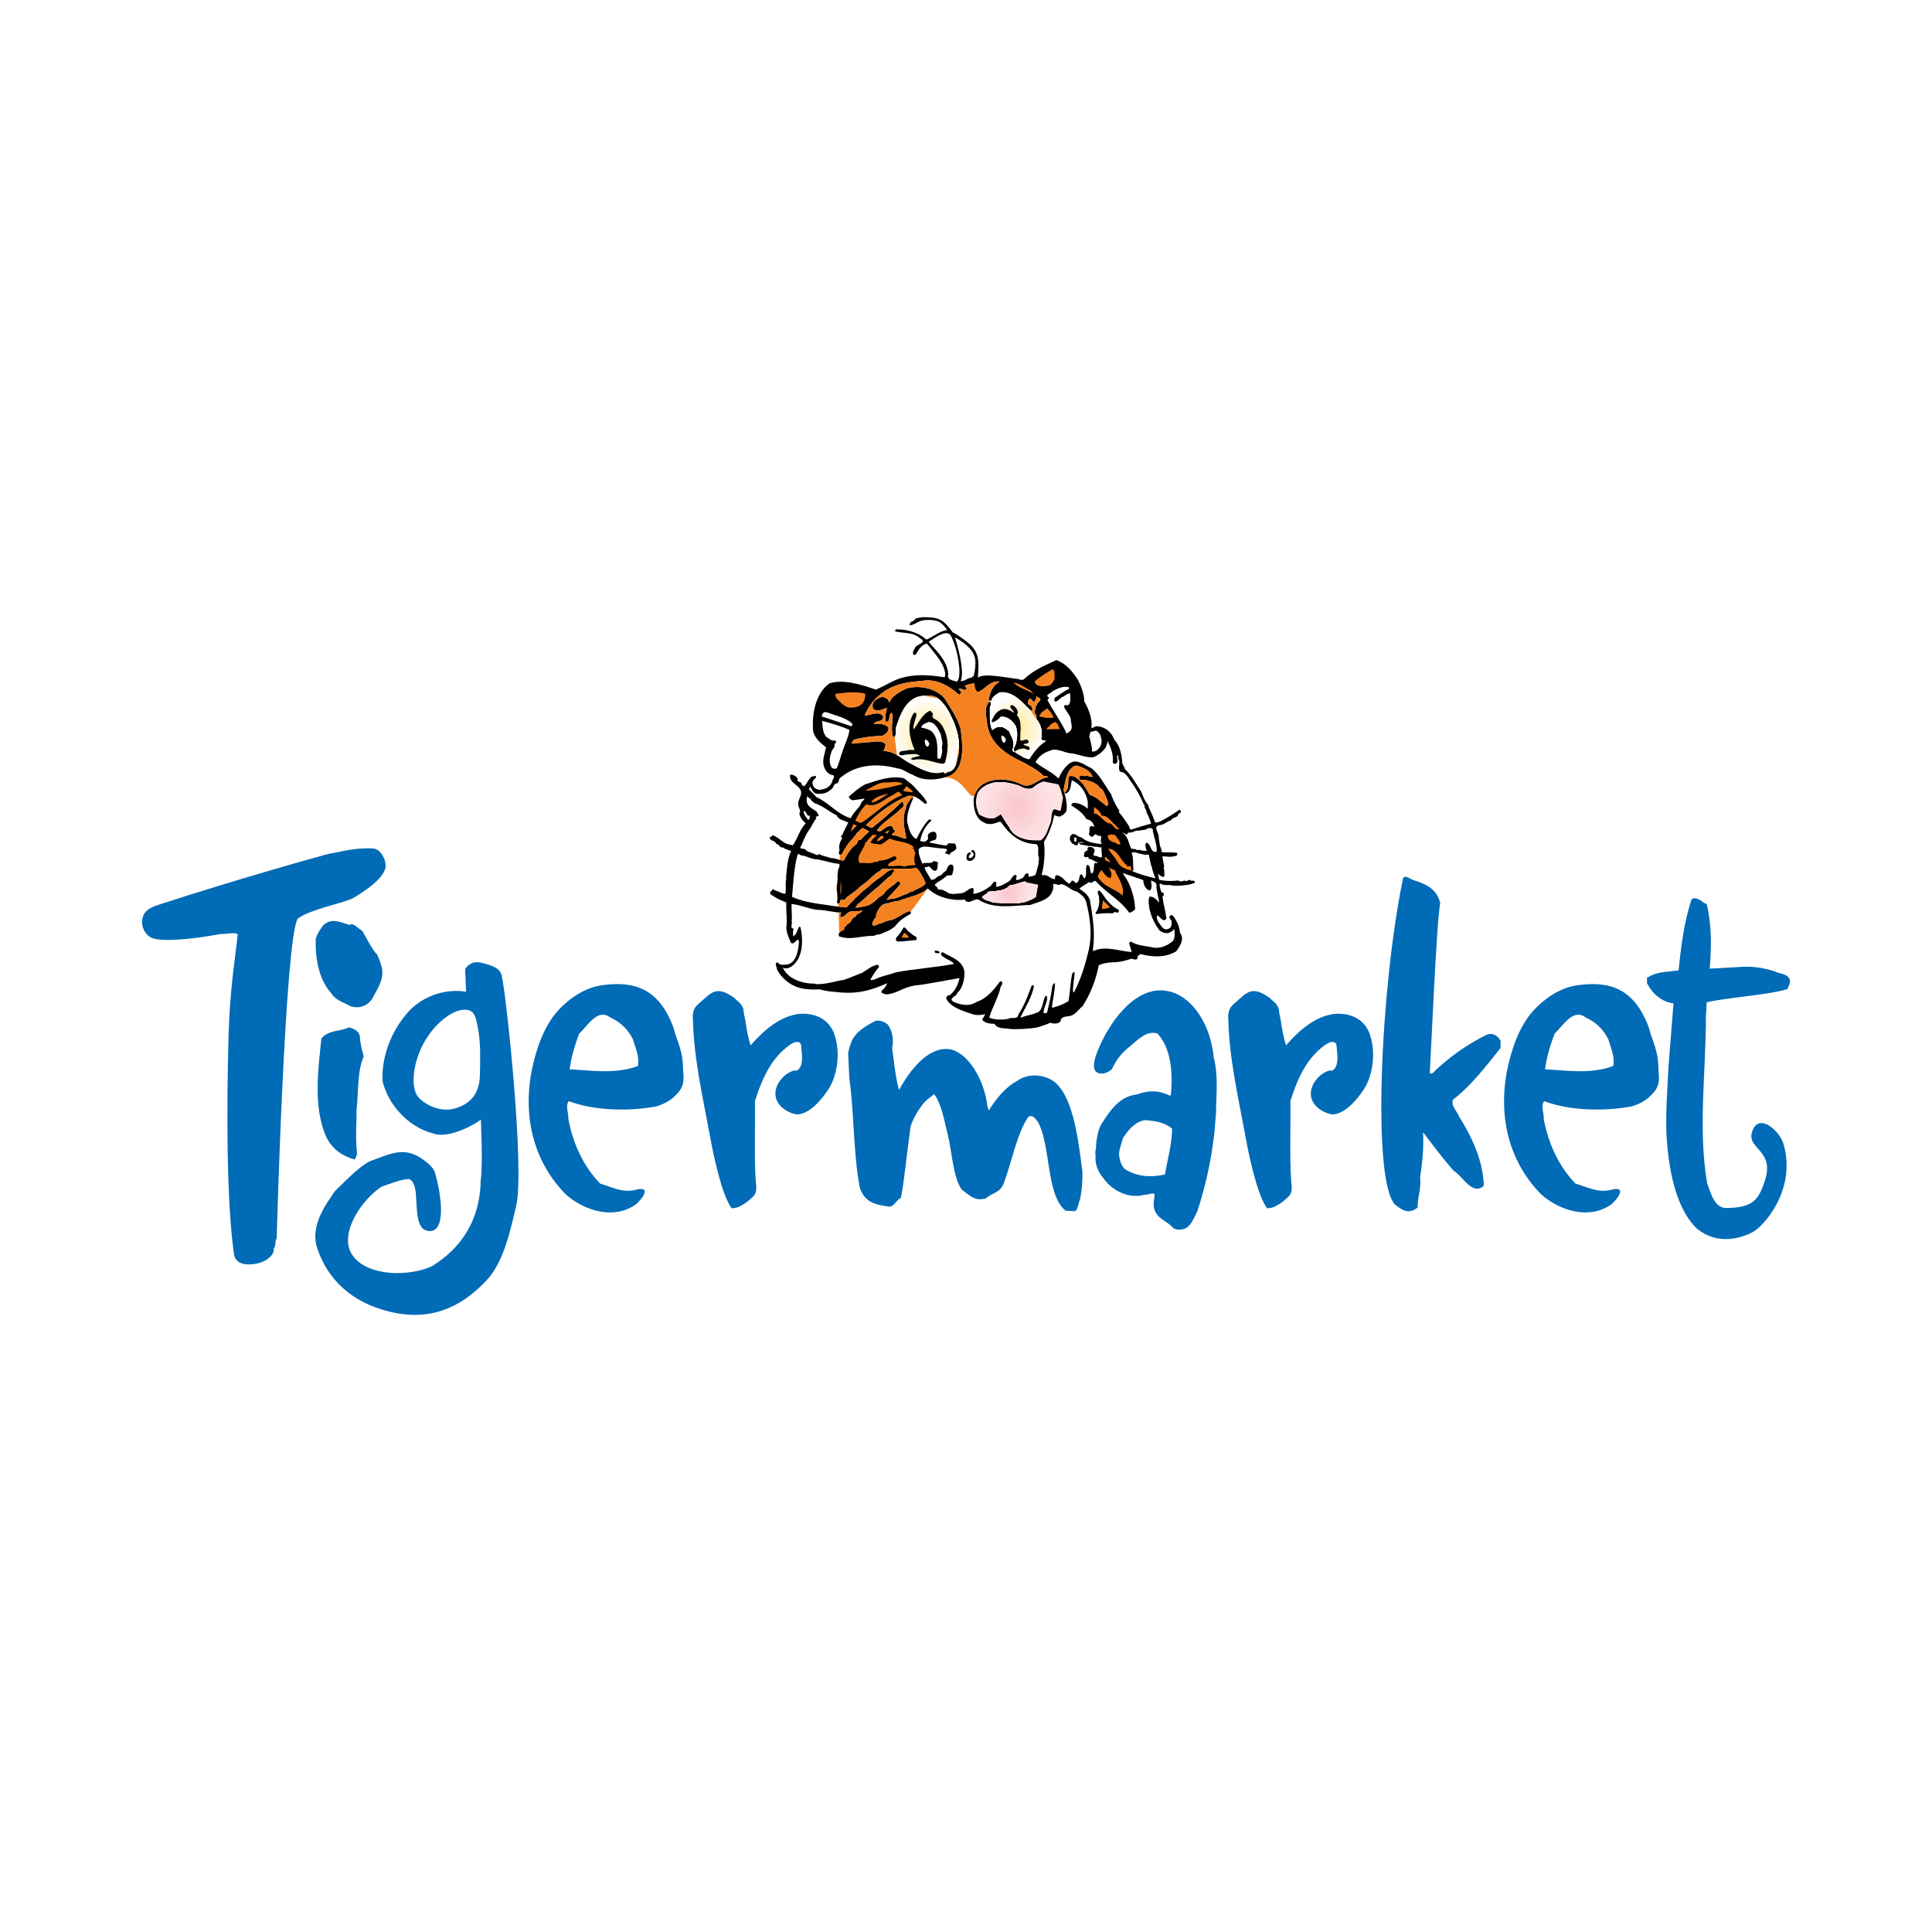 <?xml version="1.0" encoding="utf-8"?>
<!-- Generator: Adobe Illustrator 13.0.0, SVG Export Plug-In . SVG Version: 6.00 Build 14948)  -->
<!DOCTYPE svg PUBLIC "-//W3C//DTD SVG 1.0//EN" "http://www.w3.org/TR/2001/REC-SVG-20010904/DTD/svg10.dtd">
<svg version="1.0" id="Layer_1" xmlns="http://www.w3.org/2000/svg" xmlns:xlink="http://www.w3.org/1999/xlink" x="0px" y="0px"
	 width="192.756px" height="192.756px" viewBox="0 0 192.756 192.756" enable-background="new 0 0 192.756 192.756"
	 xml:space="preserve">
<g>
	<polygon fill-rule="evenodd" clip-rule="evenodd" fill="#FFFFFF" points="0,0 192.756,0 192.756,192.756 0,192.756 0,0 	"/>
	<path fill-rule="evenodd" clip-rule="evenodd" fill="#006BB6" d="M68.152,106.854c0.012-2.105-0.627-2.951-0.962-4.338
		c-1.463-3.955-3.974-4.641-7.056-4.23c-1.867,0.25-3.386,1.387-4.431,2.504c-1.421,1.559-2.216,3.836-2.674,6.119
		c-0.921,4.951,0.458,9.295,3.469,12.299c1.922,1.668,4.891,2.504,7.023,0.891c1.085-1.057,1.085-1.727-0.083-1.391
		c-1.337,0.334-2.385-0.281-3.554-0.615c-1.63-1.668-2.718-3.949-3.178-6.453c0.042-0.613-0.334-1.279,0.042-1.779
		c2.465,0.943,5.77,1.002,8.236,0.609c0.733-0.064,1.853-0.547,2.438-1.211C68.047,108.643,68.319,108.133,68.152,106.854
		L68.152,106.854L68.152,106.854L68.152,106.854z M63.645,106.352c-2.215,0.836-4.557,0.447-6.814,0.334
		c0.168-1.225,0.502-2.395,0.961-3.561c0.878-0.836,1.841-2.562,3.094-1.613c0.836,0.389,1.673,1.004,2.259,2.17
		C63.352,104.459,63.813,105.348,63.645,106.352L63.645,106.352L63.645,106.352z"/>
	<path fill-rule="evenodd" clip-rule="evenodd" fill="#006BB6" d="M165.467,106.854c0.012-2.105-0.628-2.951-0.962-4.338
		c-1.462-3.955-3.973-4.641-7.054-4.23c-1.871,0.25-3.39,1.387-4.434,2.504c-1.423,1.559-2.216,3.836-2.675,6.119
		c-0.922,4.951,0.459,9.295,3.471,12.299c1.92,1.668,4.889,2.504,7.021,0.891c1.087-1.057,1.087-1.727-0.085-1.391
		c-1.336,0.334-2.382-0.281-3.553-0.615c-1.631-1.668-2.715-3.949-3.176-6.453c0.04-0.613-0.335-1.279,0.04-1.779
		c2.468,0.943,5.771,1.002,8.238,0.609c0.732-0.064,1.85-0.547,2.436-1.211C165.363,108.643,165.635,108.133,165.467,106.854
		L165.467,106.854L165.467,106.854L165.467,106.854z M160.962,106.352c-2.216,0.836-4.558,0.447-6.816,0.334
		c0.17-1.225,0.504-2.395,0.965-3.561c0.877-0.836,1.839-2.562,3.091-1.613c0.836,0.389,1.672,1.004,2.26,2.17
		C160.669,104.459,161.13,105.348,160.962,106.352L160.962,106.352L160.962,106.352z"/>
	<path fill-rule="evenodd" clip-rule="evenodd" fill="#006BB6" d="M38.125,96.678c-0.076-0.312-0.25-1.004-0.543-1.505
		c-0.292-0.167-1.423-2.282-1.423-2.282c-0.694-0.459-0.878-0.832-1.295-0.61c-0.961-0.28-1.713-0.723-2.592,0
		c-0.083,0.113-0.733,0.949-0.775,1.504c-0.042,2.115,0.4,4.003,1.529,5.287c0.501,0.777,1.295,0.943,1.964,1.332
		c0.794,0.223,1.547,0.055,2.132-0.723C37.54,98.791,38.292,97.902,38.125,96.678L38.125,96.678L38.125,96.678z"/>
	<path fill-rule="evenodd" clip-rule="evenodd" fill="#006BB6" d="M121.323,111.102c0-1.812,0.263-3.725-0.226-5.582
		c-0.303-3.217-2.079-6.131-4.573-6.637c-2.944-0.602-5.513,2.512-6.873,5.629c-0.303,0.705-0.974,2.338,0,2.568
		c0.511,0.117,0.908-0.105,1.285-0.402c0.414-0.959,1.058-1.713,1.774-2.264c0.908-0.756,1.7-1.609,2.756-1.307
		c1.396,1.455,1.551,4.021,1.36,6.082l-0.072,0.148c-1.173-0.6-2.191-0.551-3.325-0.148c-1.512,0.199-2.418,1.156-3.512,2.914
		c-0.341,0.502-0.552,1.596-0.569,2.414c-0.045,0.303-0.108,0.352-0.045,0.758c-0.077,0.959,0.273,1.654,0.804,2.311
		c1.017,1.404,2.716,2.01,4.114,1.607c0.378,0.051,0.681-0.252,0.983-0.049l-0.113,1.004c0.036,1.359,1.209,1.559,1.849,2.264
		c0.3,0.324,0.736,0.311,1.146,0.207c0.707-0.186,1.048-1.111,1.387-1.816c0.755-2.314,1.322-4.826,1.625-7.289
		C121.175,113.111,121.219,112.1,121.323,111.102L121.323,111.102L121.323,111.102L121.323,111.102z M116.94,112.605
		c0,1.459-0.452,3.068-0.717,4.578c-1.357,0.297-2.682,0.248-3.929-0.502c-0.377-0.254-0.565-0.859-0.64-1.359
		c-0.038-0.602,0.227-1.158,0.378-1.758c0.528-0.855,1.283-1.709,2.266-1.812C115.164,111.855,116.108,111.906,116.94,112.605
		L116.94,112.605L116.94,112.605z"/>
	<path fill-rule="evenodd" clip-rule="evenodd" fill="#006BB6" d="M50.048,97.301c-0.193-0.776-1.105-1.004-1.89-1.217
		c-0.722-0.196-1.275-0.07-1.75,0.581l0.091,2.277c-2.027-0.316-4.191,0.369-5.668,1.906c-1.705,1.854-2.763,4.396-2.672,6.99
		c0.553,2.328,2.489,4.557,5.021,5.242c1.338,0.529,3.734-0.582,4.793-1.373c0,0,0.22,4.404-0.01,6.045
		c-0.068,4.082-2.027,6.838-4.885,8.586c-2.209,1.008-6.239,1.053-7.822-0.977c-1.69-2.16,0.97-5.828,2.859-6.99
		c0.691-0.211,1.932-0.736,2.669-0.736c0.506,0.158,0.598,0.795,0.692,1.27c0.156,1.836-0.013,3.936,1.428,3.918
		c1.549-0.018,1.202-3.361,0.482-5.879c-0.131-0.447-0.87-1.098-1.585-1.523c-1.704-1.002-3.097-0.197-4.894,0.434
		c-1.152,0.584-2.447,1.984-3.515,3.01c-0.806,1.23-2.514,3.375-1.73,5.707c0.715,2.125,2.515,5.156,7.232,6.301
		c4.71,1.139,7.713-1.066,9.696-3.182c1.705-1.857,2.355-5.057,2.908-7.385C52.368,116.65,50.509,99.152,50.048,97.301
		L50.048,97.301L50.048,97.301L50.048,97.301z M47.876,107.328c-0.05,1.803-0.947,2.811-2.482,3.262
		c-1.425,0.42-2.969-0.348-3.641-1.111c-0.974-1.107-0.426-4.23,1.015-6.195c0.69-1.057,2.549-2.887,4.008-2.49
		c0.553,0.154,0.701,0.742,0.831,1.379C47.876,103.523,47.959,104.387,47.876,107.328L47.876,107.328L47.876,107.328z"/>
	<path fill-rule="evenodd" clip-rule="evenodd" fill="#006BB6" d="M136.557,102.904c-0.419-0.836-0.918-1.225-1.591-1.506
		c-2.508-0.943-4.89,0.836-6.647,2.893c-0.248-0.664-0.375-1.445-0.501-2.223c-0.055-0.498-0.136-0.602-0.208-1.172
		c-0.041-0.723-0.586-0.943-0.92-1.332c-1.837-1.279-2.217-0.615-3.719,0.723c-0.312,0.275-0.5,0.836-0.42,1.445
		c0.083,3.783,0.964,7.625,1.631,11.244c0.334,1.834,1.146,6.014,2.216,7.564c0.796,0.059,1.632-0.664,2.174-1.166
		c0.378-0.393,0.334-0.949,0.251-1.451c-0.165-2.611-0.043-5.449-0.084-8.064c0.796-2.504,1.724-4.367,3.521-5.645
		c0.698-0.439,0.994-0.254,1.078,0.021c0.042,0.67,0.21,1.338,0,2.061c-0.125,0.275-0.335,0.611-0.626,0.502
		c-0.963,0.168-2.196,1.473-1.883,2.725c0.261,1.039,1.494,1.627,2.174,1.668c1.214-0.109,2.341-1.393,3.136-2.611
		C136.977,107.188,137.352,104.852,136.557,102.904L136.557,102.904L136.557,102.904z"/>
	<path fill-rule="evenodd" clip-rule="evenodd" fill="#006BB6" d="M83.137,102.904c-0.42-0.836-0.92-1.225-1.588-1.506
		c-2.51-0.943-4.892,0.836-6.648,2.893c-0.25-0.664-0.377-1.445-0.501-2.223c-0.057-0.498-0.139-0.602-0.209-1.172
		c-0.042-0.723-0.585-0.943-0.92-1.332c-1.838-1.279-2.214-0.615-3.72,0.723c-0.312,0.275-0.499,0.836-0.417,1.445
		c0.082,3.783,0.961,7.625,1.63,11.244c0.334,1.834,1.145,6.014,2.216,7.564c0.792,0.059,1.631-0.664,2.174-1.166
		c0.375-0.393,0.332-0.949,0.25-1.451c-0.167-2.611-0.042-5.449-0.083-8.064c0.793-2.504,1.723-4.367,3.521-5.645
		c0.695-0.439,0.993-0.254,1.077,0.021c0.042,0.67,0.21,1.338,0,2.061c-0.123,0.275-0.333,0.611-0.627,0.502
		c-0.962,0.168-2.195,1.473-1.88,2.725c0.26,1.039,1.492,1.627,2.174,1.668c1.212-0.109,2.341-1.393,3.134-2.611
		C83.554,107.188,83.932,104.852,83.137,102.904L83.137,102.904L83.137,102.904z"/>
	<path fill-rule="evenodd" clip-rule="evenodd" fill="#006BB6" d="M178.562,97.707c-0.294-0.619-0.965-0.506-1.469-0.786
		c-1.094-0.333-2.142-0.557-3.529-0.446c-1.012,0.057-2.02,0.113-2.981,0.167c0.166-2.123,0.208-4.306-0.299-6.43
		c-0.461-0.167-0.964-0.84-1.512-0.501c-0.757,2.291-1.05,4.695-1.302,7.101c-0.296,0.055-0.589,0.055-0.883,0.109
		c-0.631,0.059-1.302,0.113-2.061,0.507c0.086,0.053-0.249,0.053-0.208,0.166v0.502c0.631,1.176,1.514,1.848,2.647,2.016
		c-0.085,1.115-0.506,6.385-0.506,6.385c-0.062,1.857-0.377,5.08-0.124,7.654c0.251,3.02,1.008,6.598,2.983,8.441
		c2.057,1.682,4.376,0.939,5.546,0.34c1.042-0.539,4.383-4.152,3.091-8.75c-0.411-1.467-2.65-3.32-3.186-1.115
		c-0.38,1.559,2.259,1.73,1.338,4.65c-0.655,2.064-1.243,2.752-3.805,2.807c-1.238,0.031-1.556-1.344-1.978-2.459
		c-0.924-5.367-0.124-11.076-0.124-16.67c0.04-0.447,0.04-0.949,0.081-1.396c2.146-0.502,6.643-0.781,8.07-1.342
		C178.438,98.377,178.648,98.096,178.562,97.707L178.562,97.707L178.562,97.707z"/>
	<path fill-rule="evenodd" clip-rule="evenodd" fill="#006BB6" d="M149.71,104.559v-0.729c-0.332-0.609-0.917-0.832-1.464-0.555
		c-1.879,0.947-3.676,2.172-5.305,3.785l-0.294,0.055c0.127-2.002,0.669-15.078,1.044-17.025c-0.375-1.559-1.672-1.948-2.675-2.282
		c-0.251-0.057-0.936-0.638-1.047-0.111c-2.232,10.832-3.102,30.105-0.784,32.49c0.715,0.557,1.37,1.004,2.249,0.285
		c0-1.062,0.377-1.893,0.25-3.01c0.209-1.387,0.38-2.838,0.294-4.451h0.041c0.922,1.225,2.006,2.672,3.009,3.787
		c0.923,0.557,1.88,2.559,3.013,1.5c-0.084-2.615-1.255-4.953-2.468-6.9c-0.251-0.609-0.793-0.998-0.626-1.666
		C146.744,108.34,148.165,106.506,149.71,104.559L149.71,104.559L149.71,104.559z"/>
	<path fill-rule="evenodd" clip-rule="evenodd" fill="#006BB6" d="M107.986,116.84c-0.378-2.838-0.838-7.234-2.718-8.848
		c-1.044-0.836-2.676-0.945-3.763-0.168c-1.127,0.611-2.049,1.668-2.842,2.951c-0.211-0.334-0.17-0.781-0.252-1.057
		c-0.502-2.617-2.217-5.066-4.014-5.066c-1.882,0-3.554,2.006-4.682,4.062l-0.084-0.168c-0.333-1.445-0.417-2.48-0.627-3.984
		c0.21-0.891,0-1.723-0.417-2.336c-0.335-0.275-0.752-0.443-1.214-0.389c-0.5,0.279-1.739,0.836-2.298,1.834
		c-0.274,0.492-0.459,1.369-0.459,1.369l0.125,2.562c0.501,3.561,0.375,7.455,1.046,10.904c0.501,1.504,1.628,1.672,2.634,1.838
		c0.794,0.223,0.836-0.5,1.462-0.836c0.293-1.332,0.669-5.064,0.96-7.066c0.21-0.836,0.961-2.002,1.381-2.449
		c0.208-0.275,0.752-0.611,0.96-0.832c0.752,0.891,1.045,2.779,1.38,4.062c0.375,1.445,0.543,4.338,1.38,5.449
		c0.92,0.723,1.38,1.172,2.424,0.891c0.585-0.557,1.34-0.496,1.756-1.445c0.755-1.947,1.337-5.062,2.467-6.68
		c0.375-0.275,0.669,0.113,0.963,0.502c1.295,2.281,0.793,7.289,2.759,8.848l0.834,0.055c0.42,0,0.379-0.723,0.587-1.111
		C107.943,118.842,108.026,117.676,107.986,116.84L107.986,116.84L107.986,116.84z"/>
	<path fill-rule="evenodd" clip-rule="evenodd" fill="#006BB6" d="M36.287,105.389c-0.168-0.668-0.377-1.338-0.377-2.002
		c-0.167-0.613-0.628-0.727-1.086-0.895c-0.878,0.447-2.007,0.227-2.76,1.117c-0.335,3.172-0.752,6.512,0.292,9.35
		c0.584,1.666,1.839,2.389,3.01,2.725c0.127-0.168,0.252-0.389,0.252-0.67c-0.167-1.332-0.043-2.893-0.043-4.338
		C35.785,108.949,35.618,106.949,36.287,105.389L36.287,105.389L36.287,105.389z"/>
	<path fill-rule="evenodd" clip-rule="evenodd" fill="#006BB6" d="M38.363,85.731c-0.579-1.272-1.075-1.119-2.349-1.066
		c-1.107,0.042-2.229,0.373-3.074,0.488c-0.533,0.115-9.408,2.594-17.023,5.086c-0.746,0.242-1.479,0.515-1.688,1.326
		c-0.198,0.769,0.149,1.521,0.711,1.905c0.777,0.538,3.776,0.33,7.112-0.289c0.177,0.059,1.574-0.23,1.663,0.059
		c-0.22,2.228-0.799,5.39-0.923,10.433c-0.178,7.113-0.203,16.002,0.547,21.432c0.161,1.154,1.473,1.113,2.178,0.986
		c1.324-0.244,1.911-1.098,1.778-1.506c0.268-0.229,0.088-0.691,0.312-1.039c0-0.406,0.836-30.037,2.104-31.901
		c1.29-0.924,4.03-1.407,5.406-1.983c0.624-0.349,2.436-1.446,3.073-2.483C38.526,86.633,38.541,86.366,38.363,85.731L38.363,85.731
		L38.363,85.731z"/>
	<path fill-rule="evenodd" clip-rule="evenodd" d="M117.094,91.441c-0.059-0.091-0.242-0.208-0.339-0.091
		c-0.226,0.256,0.113,0.348,0.145,0.602c0.005,0.248-0.007,0.601-0.305,0.705c-0.536,0.28-0.798-0.397-1.046-0.696
		c-0.037-0.096-0.077-0.194-0.118-0.292c-0.011-0.115-0.018-0.229,0.002-0.346c0.319,0.113,0.416,0.493,0.757,0.483
		c0.082-0.063,0.179-0.068,0.179-0.199c-0.086-0.714-0.298-1.403-0.386-2.119c0.009-0.05,0.375-0.339-0.104-0.484
		c-0.067-0.124-0.104-0.254-0.133-0.385c-0.012-0.077-0.029-0.151-0.043-0.228c-0.005-0.044-0.012-0.09-0.014-0.133
		c0.007-0.047,0.009-0.075,0.065-0.112c0.409,0.271,0.905,0.065,1.308,0.226c0.354,0.022,1.809-0.045,2.16-0.321
		c-0.013-0.33-0.368-0.072-0.511-0.262c-0.196-0.041-0.3,0.242-0.523,0.062c-0.888,0.264-0.117-0.102-0.983,0.029
		c-0.542,0.025-1.077,0.019-1.567-0.116c-0.021-0.208-0.048-0.415-0.125-0.617c0.104,0.1,0.252,0.231,0.402,0.312
		c0.428,0.185,0.182-0.457,0.265-0.646c-0.104,0.002-0.059-0.394-0.027-0.394c-0.083-0.317-0.133-0.66-0.183-0.982
		c0.523-0.005,0.766,0.127,1.403-0.06c0.083-0.038,0.112-0.196,0.052-0.291c-0.676-0.079-0.997-0.019-1.519-0.065
		c0.004-0.208-0.095-0.43-0.17-0.626c-0.045-0.276-0.085-0.55-0.129-0.791c0.068-0.509-0.634-1.137,0.053-1.277
		c0.518-0.036,0.554-0.267,1.182-0.499c0.149-0.244,0.456-0.267,0.664-0.418c-0.036-0.088,0.136-0.292,0.299-0.341
		c0.043-0.1-0.027-0.28-0.154-0.276c-0.497,0.366-1.251,0.832-1.868,1.148c-0.165,0.05-0.507,0.257-0.588-0.004
		c-0.153-0.552-0.49-1.08-0.666-1.663c-0.323-0.334-0.481-0.858-0.683-1.308c-0.483-0.732-0.922-1.575-1.61-2.234
		c-0.066-0.196-0.152-0.376-0.256-0.547c-0.059-0.86-0.222-1.787-0.815-2.391c-0.247-0.759-0.982-1.34-1.801-1.335
		c-0.14,0.07-0.323,0.125-0.475,0.21c0.117-0.892-0.237-1.806-0.61-2.521c-0.031-0.045-0.062-0.084-0.092-0.13
		c-0.025-0.792-0.321-1.576-0.653-2.21c-0.581-0.876-1.209-1.631-2.146-1.948c-1.116,0.52-2.244,0.985-3.165,1.844
		c-0.16,0.188-0.407,0.141-0.645,0.041c-1.324-0.149-3.453-0.624-4.014-0.136c0.047-1.25,0.294-2.336-0.819-3.346
		c-0.529-0.458-1.363-1.04-1.682-1.159c-0.518-0.667-0.972-1.432-2.184-1.496c-0.605-0.032-0.911-0.097-1.562,0.131
		c-0.07,0.095-0.152,0.271-0.324,0.239c-0.089,0.063-0.298,0.24-0.206,0.425c0.556-0.113,0.939-0.531,1.553-0.547
		c1.206-0.041,1.548,0.145,2.157,0.999c-0.787,0.122-1.306,0.642-2.076,0.958c-0.789-0.728-1.954-1.037-3.029-1.025
		c-0.057,0.04-0.132,0.163-0.063,0.205c0.854,0.219,1.802,0.05,2.474,0.701c0.721,0.387-0.258,0.581-0.457,0.84
		c-0.097,0.255-0.373,0.504-0.218,0.779c0.093,0.045,0.196,0.036,0.231-0.011c0.293-0.49,0.586-0.98,1.116-1.095
		c0.684,0.872,1.586,1.825,1.778,2.738c0.07,0.176,0.071,0.452-0.011,0.628c-1.782-0.293-3.603-0.375-5.229,0.429
		c-0.563,0.301-1.07,0.558-1.623,0.804c-1.416-0.492-3.249-1.071-4.63-0.628c-1.342,0.945-1.751,2.915-1.649,4.605
		c0.058,0.802,0.775,1.352,1.307,1.785c-0.128,0.579-0.419,1.34-0.214,1.9c0.129,0.409,0.436,0.825,0.89,0.856
		c0.305,0.14-0.052,0.429-0.065,0.644c-0.186,0.594-0.784,0.805-1.324,0.836c-0.237-0.102-0.537-0.133-0.597-0.499
		c-0.142-0.217,0.042-0.511,0.217-0.642c0.192-0.072,0.054-0.289-0.056-0.257c-0.172,0.104-0.436,0.025-0.459,0.293
		c-0.286,0.163-0.517,1.157-0.835,0.522c-0.067-0.244-0.123-0.118-0.381-0.301c-0.114-0.077,0.018-0.106,0.008-0.189
		c-0.123-0.298-0.481-0.45-0.76-0.45c-0.168,0.789,0.77,0.969,1.022,1.539c0.218,0.344-0.127,0.858-0.244,1.22
		c0.029-0.022,0.02,0.032,0.041,0.061c-0.097,0.391,0.184,0.529,0.163,0.935c-0.144,0.082,0.001,0.409,0.08,0.536
		c0.105,0.267,0.292,0.357,0.48,0.585c-0.618,0.589-0.784,1.516-1.289,2.185c-0.581-0.169-0.08-0.004-0.635-0.167
		c-0.499-0.208-0.844-0.685-1.378-0.845c-0.108,0.036-0.096,0.255-0.254,0.143c-0.015,0.079-0.052,0.156-0.013,0.217
		c0.124,0.16,0.32,0.201,0.482,0.287c0.432,0.574,0.089-0.049,0.505,0.47c0.101,0.153,0.424,0.054,0.469,0.226
		c0.201,0.014,0.376,0.181,0.602,0.2c0.018,0.031,0.044,0.036,0.04,0.063c-0.351,0.807-0.414,1.726-0.48,2.503
		c-0.024,0.134,0.041,0.339-0.027,0.434c-0.048,0.4,0.039,0.911-0.057,1.301c-0.306-0.004-0.509-0.153-0.77-0.257
		c-0.123-0.042-0.179-0.059-0.212-0.067c-0.018-0.014-0.06-0.038-0.192-0.105c-0.232-0.129-0.068,0.23-0.285,0.163
		c-0.039,0.075-0.091,0.226-0.009,0.325c0.85,0.522,0.594,0.4,1.566,0.809c-0.027,0.705,0.065,1.462,0.044,2.142
		c-0.147,0.682,0.18,1.265,0.403,1.857c0.362,0.397,0.784-0.807,0.818-0.007c-0.076,0.834-0.252,1.948-1.11,2.189
		c-0.331-0.007-0.797,0.174-1.005-0.221c-0.409,0.14-0.061,0.479-0.079,0.723c0.61,1.132,1.748,1.896,3.059,1.964
		c0.408,0.051,0.804,0.037,1.201,0.021c0.514,0.137,1.051,0.227,1.549,0.25c2.045,0.266,3.457-0.09,5.183-0.863
		c-0.104,0.316-0.316,0.561-0.542,0.746c-0.147,0.285,0.238,0.279,0.367,0.357c0,0,0.439,0.086,1.44-0.381
		c1.004-0.469,1.524-0.51,1.982-0.551c0.316-0.027,2.583-0.434,3.973-0.688c-0.216,1.104-0.865,1.645-1.005,1.727
		c-0.173-0.035-0.276,0.109-0.329,0.262c0.322,1.037,2.446,1.527,2.812,1.668c0.388,0.068,0.745,0.023,1.09-0.059
		c-0.1,0.186-0.186,0.375-0.32,0.537c0.258,0.402,0.865,0.412,1.297,0.443c-0.014,0.014-0.018,0.031-0.026,0.045
		c0.243,0.379,0.817,0.389,1.224,0.416c0.624,0.15,2.721-0.01,3.104-0.141c0.407-0.131,0.818-0.258,1.212-0.438
		c0.363,0.121,0.747,0.121,1.007-0.113c0.057-0.709,0.913-0.389,1.281-0.705c0.371-0.186,0.59-0.582,0.922-0.826
		c0.762-1.172,1.326-2.559,1.629-4.098c0.708-0.325,1.645-0.298,1.645-0.298c0.435-0.009,1.071-0.165,1.594-0.346
		c0.133,0.031,0.265,0.068,0.399,0.081c0.059-0.043,0.124,0.025,0.163-0.052c0.088-0.104,0.091-0.199,0.067-0.291
		c0.156-0.083,0.258-0.157,0.262-0.211c1.171,0.307,2.477,0.406,3.584-0.267c0.213-0.244,0.366-0.548,0.523-0.881
		c0.132-0.482,0.035-0.732-0.142-0.988C117.686,92.457,117.405,91.907,117.094,91.441L117.094,91.441L117.094,91.441z M109.385,72.9
		c0.298,0.194,0.434,0.44,0.493,0.809c0.11,0.377-0.073,0.832-0.344,1.053c-0.163,0.189-0.371,0.229-0.588,0.221
		c0.022-0.523-0.169-1.059-0.275-1.552c0.067-0.13,0.077-0.267,0.115-0.401C108.991,73.002,109.187,72.906,109.385,72.9
		L109.385,72.9L109.385,72.9z M97.311,65.89c0.05,0.766-0.137,1.451-0.195,1.633c-0.131-0.11-0.118,0.086-0.194,0.095
		c-0.438,0.025-0.653,0.366-1.08,0.336c0.469-1.042-0.44-3.965-0.568-4.372C96.562,64.326,97.2,64.983,97.311,65.89L97.311,65.89
		L97.311,65.89z M92.662,64.003c0.205-0.032,1.598-1.266,2.15-0.673c0.2,0.312,0.304,0.687,0.445,1.042
		c0.385,1.159,0.721,3.292,0.19,3.644c-0.397-0.187-0.989-0.104-0.84-0.786C94.501,65.707,92.969,64.554,92.662,64.003
		L92.662,64.003z"/>
	<path fill-rule="evenodd" clip-rule="evenodd" fill="#FFFFFF" d="M81.625,90.786c-0.973-0.108-1.668-0.488-2.64-0.596l0.003-0.012
		c-0.062,0.481,0.071,1.162-0.002,1.692c0.105,0.267-0.215,0.777,0.191,0.775c-0.076,0.287-0.07,0.531-0.035,0.757
		c0.391-0.194,0.375-0.664,0.605-0.944c0.047,0.009,0.093,0.045,0.117,0.05c0.242,1.058,0.289,2.621-0.486,3.536
		c-0.324,0.373-0.74,0.703-1.267,0.518c0.531,1.143,1.953,1.58,3.201,1.58c0.029-0.021,0.046,0.037,0.069,0.041
		c0.983,0.055,1.909-0.285,2.853-0.43c0.598-0.213,1.205-0.475,1.809-0.709c0.485-0.288,0.946-0.717,1.542-0.792
		c0.097,0.045,0.101,0.156,0.111,0.237c-0.347,0.37-0.641,0.861-0.868,1.277c0.147,0.031,0.26-0.031,0.413-0.027
		c0.676-0.361,1.43-0.461,2.144-0.727c1.924-0.365,3.876-0.474,5.801-0.84c-0.261-0.375-0.931-0.479-1.287-0.904
		c-0.083-0.099,0.042-0.237,0.151-0.271c0.823,0.515,2.066,0.813,2.178,2.032c-0.002,0.709-0.185,1.576-0.728,2.047
		c-0.036,0.348-0.905,0.506-0.409,0.85c0.749,0.361,1.663,0.516,2.363,0.023c0.971-0.303,1.718-1.197,2.298-2.012
		c0.095-0.09,0.201,0.01,0.26,0.104c-0.002,0.164-0.127,0.303-0.172,0.402c-0.253,1.125-0.82,1.998-1.143,3.082
		c0.564,0.248,1.306,0.23,1.911,0.127c0.323-0.234,0.891,0.148,0.994-0.434c0.561-0.846,0.939-1.812,1.297-2.807
		c0.059-0.041,0.045-0.1,0.097-0.117c0.089-0.062,0.091,0.072,0.165,0.086c-0.235,1.156-0.836,2.078-1.316,3.049
		c0.02,0.033-0.021,0.105,0.061,0.096c0.475-0.234,0.985-0.248,1.455-0.457c0.687-0.139,0.628-1.08,0.913-1.648
		c0.031-0.051,0.081-0.041,0.135-0.059c0.091,0.072,0.037,0.227,0.066,0.344c-0.093,0.502-0.369,0.908-0.355,1.379
		c0.132-0.006,0.271,0.049,0.349-0.074c0.198-0.83,0.406-1.693,0.51-2.549c0.01-0.189,0.165-0.348,0.273-0.383
		c0.014,0.768-0.212,1.6-0.305,2.398c0.022,0.006,0.014,0.059,0.063,0.068c0.564-0.162,1.135-0.352,1.598-0.674
		c0.165-0.922,0.171-1.793,0.363-2.711c0.036-0.076,0.172-0.244,0.253-0.117c-0.054,0.564-0.131,1.121-0.181,1.686
		c0.005,0.113,0.005,0.248,0.1,0.293c0.619-1.166,1.066-2.522,1.385-3.853c0.509-1.812,0.246-3.61-0.174-5.224
		c-0.127-0.433-0.528-0.732-0.913-0.996c-0.619-0.093-0.953-0.648-1.572-0.743c-0.265,0.194-0.501-0.043-0.786-0.019
		c-0.014,0.082-0.022,0.134,0.016,0.197c-0.047,1.382-1.403,1.557-2.302,1.9c-1.716,0.047-3.629,0.493-5.222-0.554
		c-0.447-0.061-1,0.599-1.326,0.016c-0.525,0.086-1.102,0.032-1.642-0.077c-0.856-0.194-1.438-0.497-2.053-1.025
		c-0.77,0.723-1.933,0.822-2.821,1.224c-0.367,0.066-0.754,0.1-1.058,0.23c-0.069,0.095-0.291-0.086-0.168,0.077
		c-0.618-0.092-0.874,0.622-1.108,1.067c0.072,0.016-0.005,0.163,0.005,0.249c-0.19,0.208-0.359,0.447-0.389,0.743
		c0.247,0.321,0.619-0.181,0.961-0.113c0.212-0.179,0.662-0.283,1.005-0.351c0.569-0.19,1.054-0.614,1.628-0.831
		c0.17-0.102,0.371,0.072,0.237,0.239c-0.569,0.325-0.994,0.569-1.385,1.04c-0.41,0.576-1.239,0.797-1.739,1.025
		c-0.163-0.086-0.401,0.113-0.607,0.129c-1.141-0.029-2.224,0.468-3.396,0.05c-0.031-0.115-0.086-0.237,0.008-0.328
		c0.097-0.253,0.667-0.307,0.474-0.508c0.122-0.113,0.22-0.229,0.351-0.396c0.422-0.081,0.37-0.637,0.793-0.718
		c0.145-0.384,0.539-0.308,0.704-0.655c-0.054,0.018-0.153-0.005-0.192,0.072c-0.391,0.059-0.76-0.014-1.108,0.083
		c-0.304,0.131-0.641,0.721-0.95,0.468c0.096-0.116,0.018-0.375,0.173-0.402c-0.717,0.027-1.51-0.237-2.345-0.264L81.625,90.786
		L81.625,90.786L81.625,90.786z"/>
	<path fill-rule="evenodd" clip-rule="evenodd" fill="#FFFFFF" d="M84.872,81.633c-1.354-0.399-2.185-1.573-3.46-2.122
		c-0.174-0.307-0.474-0.474-0.701-0.764c0.063-0.07,0.042-0.24,0.139-0.219h0.019c0.129,0.271,0.279,0.572,0.57,0.658
		c0.524,0.047,1.045-0.016,1.447-0.402c0.302-0.131,0.236-0.607,0.595-0.619c0.246-0.091,0.169-0.38,0.327-0.538
		c1.54-1.337,3.663-1.527,5.7-0.967c0.578,0.031,1.009,0.47,1.54,0.628c1.187,0.75,2.71,0.501,3.855,0.067
		c1.42-0.949,1.125-3.111,0.94-4.623c-0.345-1.186-1.018-2.108-1.587-3.039c-0.924-1.083-2.604-1.354-3.842-0.994
		c-0.671,0.332-1.373,0.689-1.703,1.39c-0.017-0.194-0.16-0.389-0.351-0.452c-0.365-0.235-0.716,0.022-0.976,0.192
		c-0.23,0.147-0.385,0.445-0.311,0.73c0.01,0.221,0.179,0.282,0.35,0.316c0.369,0.072,0.771-0.176,1.063-0.258
		c-0.104,0.443-0.194,0.945-0.144,1.365c0.526,0.186,0.272-0.657,0.589-0.867c0.286,0.246,0.009,0.655,0.104,0.976
		c-0.096,0.391-0.021,0.813-0.02,1.225c0.033,0.115,0.137,0.244,0.269,0.217c0.155-0.298,0.084-0.612,0.116-0.935
		c0.408-1.256,0.877-2.585,2.107-3.057c0.588-0.156,1.297-0.264,1.907,0.016c0.686,0.434,1.195,1.272,1.539,2.049
		c0.501,1.023,0.841,2.239,0.71,3.522c-0.174,0.678-0.208,1.573-0.894,1.848c-0.247-0.047-0.476,0.371-0.645,0.039
		c-1.27,0.409-2.488-0.458-3.537-0.987c-0.757-0.452-1.498-1.141-2.478-1.084c0.183-0.158,0.161-0.461,0.253-0.689
		c-0.203-0.285-0.62-0.229-0.916-0.287c-0.811,0.113-1.625,0.12-2.434,0.235c-0.023-0.303,0.203-0.425,0.467-0.483
		c0.821-0.167,1.684-0.298,2.55-0.293c0.343-0.208,0.656-0.394,0.614-0.863c-0.372-0.346-0.95-0.377-1.441-0.337
		c0.156-0.431,0.958-0.085,0.906-0.779c-0.485-0.558-1.234-0.077-1.849-0.059c0.548-1.342,1.726-2.503,3.055-2.955
		c0.99-0.407,2.115-0.434,3.181-0.556c1.322,0.013,2.323,0.673,3.201,1.444c0.092-0.09,0.258-0.167,0.185-0.319
		c-0.049-0.147-0.28-0.135-0.199-0.312c0.237-0.036,0.603,0.334,0.761,0.013c-0.005-0.113-0.087-0.21-0.213-0.234
		c0.271-0.222,0.653-0.226,0.997-0.299c-0.011,0.353,0.053,0.694,0.325,0.883c0.794-0.309,1.261-1.199,2.199-1.046
		c-0.64,0.312-0.932,0.938-1.094,1.699c-0.055,0.154,0.104,0.267,0.244,0.186c0.131-0.44,0.465-0.595,0.836-0.823
		c1.378-0.167,2.21,1.005,3.079,1.83c0.143,0.054,0.251-0.115,0.17-0.239c-0.005-0.384-0.565-0.249-0.409-0.682
		c0.047-0.127,0.184-0.457,0.314-0.186c0.108,0.104,0.226,0.292,0.37,0.21c0.012-0.217,0.248-0.389,0.1-0.554
		c0.122,0.161,0.601,0.199,0.37,0.481c-0.353,0.26-0.463,0.73-0.515,1.155c0.113,0.214,0.287,0.384,0.167,0.632
		c0.438,0.524,0.645,1.22,0.479,1.979c0.086,0.235,0.354,0.151,0.521,0.212c-0.738,0.43-1.24,1.094-1.704,1.826
		c-0.477-0.041-0.893-0.421-1.312-0.637c-0.095-0.158-0.415-0.082-0.343-0.343c0.325-0.673-0.127-1.279-0.355-1.844
		c-0.313-0.223-0.688-0.542-1.096-0.404c-0.23,0.012-0.418,0.192-0.59,0.296c-0.307-0.687-0.217-1.464-0.232-2.23
		c0.074-0.124,0.136-0.33,0.088-0.474c-0.033-0.088-0.16-0.116-0.196-0.039c-0.51,0.691-0.204,1.543-0.136,2.295
		c0.349,2.006,2.1,3.027,3.649,3.742c0.671,0.375,1.394,0.737,1.954,1.309c0.141,0.056,0.361-0.039,0.456,0.142
		c-0.953,0.062-1.671,1.207-2.649,0.714c-1.219-0.592-2.769-0.732-3.925,0.027c-0.529,0.389-0.935,1.075-0.842,1.83
		c0.019,0.741,0.273,1.584,0.955,1.907c0.496,0.343,1.091,0.158,1.61-0.041c0.048,0.009,0.1,0.018,0.147,0.027
		c0.783,1.164,1.789,2.069,3.267,2.194c0.755-0.075,0.289,0.928,0.524,1.331c0.022,0.579-0.172,1.223-0.339,1.735
		c-0.213,0.178-0.457,0.131-0.678,0.224c-0.032-0.115,0.031-0.323-0.136-0.382c-0.235,0.036-0.285,0.3-0.438,0.461
		c-0.246,0.09-0.402,0.249-0.653,0.23c-0.124-0.163,0.188-0.483-0.133-0.52c-0.271,0.083-0.366,0.447-0.574,0.624
		c-0.366,0.204-0.807,0.528-1.297,0.569c-0.102-0.158,0.12-0.388-0.09-0.511c-0.303-0.004-0.314,0.348-0.57,0.49
		c-0.468,0.346-1.062,0.667-1.633,0.721c-0.009-0.222,0.115-0.498-0.095-0.592c-0.477,0.097-0.651,0.5-1.143,0.542
		c-0.486,0.014-1.107,0.222-1.513-0.212c-0.074-0.016-0.202-0.014-0.236-0.104c-0.19-0.063-0.375-0.045-0.571-0.082
		c0.079-0.287-0.403-0.298-0.233-0.537c0.439-0.326,0.745-0.457,1.17-0.836c0.18-0.021,0.308-0.022,0.489-0.043
		c0.112-0.332,0.242-0.771,0.06-1.023c-0.255-0.136-0.457,0.126-0.543,0.33c-0.039,0.348-0.456,0.402-0.586,0.704
		c-0.414,0.028-0.69,0.575-1.021,0.43c-0.194-0.339-0.54-0.815-0.644-1.218c0.182-0.02,0.314-0.047,0.475-0.099
		c0.153,0.137,0.298,0.467,0.607,0.445c0.332-0.154,0.148-0.542,0.271-0.793c-0.098-0.156-0.286-0.111-0.424-0.192
		c-0.323,0.375-0.752,0.072-1.143,0.271c-0.2-0.45-0.415-0.956-0.376-1.441c0.419-0.49,1.199-0.149,1.783-0.142
		c0.339,0.092,0.659,0.015,1.017,0.142c0.12,0.188-0.288,0.325-0.104,0.442c0.185-0.045,0.457,0.28,0.471-0.072
		c0.199-0.123,0.441-0.186,0.585-0.429c0.01-0.19-0.024-0.416-0.206-0.533c-0.247,0.088-0.607-0.172-0.728,0.212
		c-0.558,0-1.16-0.199-1.754-0.287c0.194-0.233,0.466-0.183,0.67-0.332c0.077-0.285,0.09-0.637-0.17-0.744
		c-0.226-0.016-0.471,0.07-0.609,0.265c-0.121,0.249,0.101,0.429-0.128,0.574c-0.172,0.239-0.433,0.136-0.679,0.086
		c0.133-0.737,0.504-1.512,1.041-1.953c0.037-0.049,0.089-0.065,0.074-0.124c-0.04-0.061-0.207-0.12-0.275-0.025
		c-0.504,0.529-0.883,1.22-1.208,1.894c-0.635-0.289-0.768-1.105-0.932-1.737c-0.035-0.798,0.29-1.609,0.598-2.314
		c-0.007-0.11-0.139-0.083-0.198-0.038c-0.166,0.35-0.514,0.583-0.515,1.017c-0.437,1.008-0.147,2.077,0.035,3.041
		c-0.457-0.009-0.834-0.327-1.34-0.343c-0.105,0.034-0.105-0.104-0.05-0.147c0.118-0.086,0.277-0.11,0.241-0.336
		c-0.246-0.045-0.082-0.397-0.356-0.422c-0.422-0.057-0.74,0.291-1.088,0.526c-0.123-0.027-0.482-0.013-0.266-0.216
		c0.561-0.709,1.471-1.243,2.146-1.875c0.166-0.215,0.568-0.328,0.433-0.709c-0.031-0.113-0.198-0.174-0.266-0.077
		c-0.908,0.939-1.829,1.663-2.816,2.48c-0.247,0.09-0.429-0.165-0.673-0.212c1.098-1.152,2.712-2.341,4.193-2.923
		c0.713-0.136,1.227,0.402,1.694,0.766c0.099,0.02,0.158-0.025,0.221-0.093c-0.312-0.662-0.876-1.071-1.33-1.653
		c-0.282-0.271-0.691-0.542-0.979-0.791c-1.347-0.289-2.582,0.208-3.822,0.594c-0.643,0.312-1.136,0.789-1.674,1.231
		c0.017,0.194,0.199,0.312,0.367,0.371c0,0,0.803-0.09,1.201-0.176c-0.067,0.232-0.357,0.285-0.385,0.583
		c-0.267,0.493-0.791,0.854-0.989,1.39H84.872L84.872,81.633L84.872,81.633z"/>
	<path fill-rule="evenodd" clip-rule="evenodd" fill="#FFFFFF" d="M106.678,68.702c-0.506,0.255-0.944,0.579-1.437,0.919
		c-0.081,0.149-0.077,0.396,0.108,0.375c0.215-0.065,0.416-0.328,0.585-0.432c0.271-0.083,0.559-0.411,0.834-0.384
		c-0.014,0.353,0.126,0.845-0.158,1.146c-0.145,0.106-0.387-0.102-0.459,0.156c0.151,0.438,0.592,0.797,0.685,1.279
		c-0.022,0.407,0.258,0.815-0.059,1.166c-0.143,0.079-0.253,0.275-0.42,0.217c-0.019-0.059-0.032-0.115-0.046-0.172
		c-0.479-1.021-1.215-2.013-1.767-3.048c-0.099-0.156,0.108-0.169,0.113-0.332c-0.511-0.267,0.282-0.438,0.399-0.66
		c0.504-0.257,0.98-0.492,1.57-0.379C106.642,68.612,106.657,68.67,106.678,68.702L106.678,68.702L106.678,68.702z"/>
	<path fill-rule="evenodd" clip-rule="evenodd" fill="#FFFFFF" d="M102.816,70.898c0.143,0.054,0.251-0.115,0.17-0.239
		c-0.005-0.384-0.565-0.249-0.409-0.682c0.047-0.127,0.184-0.457,0.314-0.186c0.108,0.104,0.226,0.292,0.37,0.21
		c0.012-0.217,0.248-0.389,0.1-0.554c0.122,0.161,0.601,0.199,0.37,0.481c-0.353,0.26-0.463,0.73-0.515,1.155L102.816,70.898
		L102.816,70.898z"/>
	<path fill-rule="evenodd" clip-rule="evenodd" fill="#FFFFFF" d="M99.694,69.122l1.464,0.287c0.63,0.38,1.144,1.009,1.672,1.508
		l0.562,0.82l0,0c0.443,0.522,0.646,1.218,0.483,1.979c0.071,0.192,0.267,0.171,0.426,0.19l-0.017,0.088
		c-0.677,0.43-1.153,1.067-1.593,1.758c-0.475-0.039-0.891-0.42-1.311-0.638c-0.097-0.156-0.416-0.081-0.346-0.341
		c0.328-0.673-0.124-1.281-0.354-1.843c-0.314-0.227-0.687-0.545-1.094-0.405c-0.232,0.009-0.42,0.192-0.59,0.293
		c-0.31-0.687-0.219-1.461-0.232-2.228c0.072-0.125,0.136-0.33,0.086-0.475l0.063-0.208C99.039,69.493,99.345,69.334,99.694,69.122
		L99.694,69.122z"/>
	<path fill-rule="evenodd" clip-rule="evenodd" fill="#FFFEF6" d="M98.767,71.598c0.422-1.204,1.521-2,2.721-1.963
		c0.486,0.375,0.91,0.872,1.343,1.282l0.562,0.82l0,0c0.443,0.522,0.646,1.218,0.483,1.979c0.015,0.038,0.033,0.067,0.056,0.09
		c-0.354,0.856-1.058,1.483-1.886,1.711c-0.226-0.131-0.444-0.29-0.664-0.403c-0.097-0.156-0.416-0.081-0.346-0.341
		c0.328-0.673-0.124-1.281-0.354-1.843c-0.314-0.227-0.687-0.545-1.094-0.405c-0.232,0.009-0.42,0.192-0.59,0.293
		C98.825,72.434,98.777,72.021,98.767,71.598L98.767,71.598z"/>
	<path fill-rule="evenodd" clip-rule="evenodd" fill="#FFFAF0" d="M98.793,72.021c0.302-1.42,1.557-2.375,2.893-2.224
		c0.405,0.349,0.771,0.766,1.145,1.119l0.562,0.82l0,0c0.377,0.444,0.58,1.013,0.533,1.641c-0.28,1.054-1.095,1.825-2.059,2.031
		c-0.163-0.103-0.324-0.211-0.485-0.294c-0.097-0.156-0.416-0.081-0.346-0.341c0.328-0.673-0.124-1.281-0.354-1.843
		c-0.314-0.227-0.687-0.545-1.094-0.405c-0.232,0.009-0.42,0.192-0.59,0.293C98.883,72.563,98.824,72.296,98.793,72.021
		L98.793,72.021z"/>
	<path fill-rule="evenodd" clip-rule="evenodd" fill="#FFF9EB" d="M98.91,72.141c0.265-1.464,1.584-2.431,2.946-2.164
		c0.013,0.002,0.024,0.005,0.037,0.007c0.324,0.305,0.628,0.641,0.937,0.932l0.562,0.82l0,0c0.246,0.29,0.418,0.632,0.495,1.01
		c-0.007,0.119-0.021,0.237-0.043,0.357c-0.211,1.179-1.109,2.037-2.165,2.186c-0.1-0.063-0.198-0.124-0.298-0.175
		c-0.097-0.156-0.416-0.081-0.346-0.341c0.328-0.673-0.124-1.281-0.354-1.843c-0.314-0.227-0.687-0.545-1.094-0.405
		c-0.232,0.009-0.42,0.192-0.59,0.293c-0.053-0.118-0.095-0.239-0.126-0.362C98.879,72.352,98.892,72.247,98.91,72.141L98.91,72.141
		L98.91,72.141z"/>
	<path fill-rule="evenodd" clip-rule="evenodd" fill="#FFF9E7" d="M99.048,72.168c0.251-1.383,1.496-2.298,2.781-2.047
		c0.097,0.019,0.191,0.044,0.283,0.075c0.244,0.244,0.479,0.495,0.718,0.72l0.562,0.82l0,0c0.139,0.163,0.254,0.343,0.342,0.537
		c0.03,0.261,0.023,0.531-0.025,0.803c-0.215,1.188-1.163,2.028-2.242,2.083c-0.028-0.016-0.057-0.031-0.085-0.046
		c-0.097-0.156-0.416-0.081-0.346-0.341c0.328-0.673-0.124-1.281-0.354-1.843c-0.314-0.227-0.687-0.545-1.094-0.405
		c-0.228,0.009-0.412,0.184-0.578,0.287C98.997,72.602,99.009,72.386,99.048,72.168L99.048,72.168L99.048,72.168z"/>
	<path fill-rule="evenodd" clip-rule="evenodd" fill="#FFF7E0" d="M99.186,72.193c0.235-1.299,1.406-2.16,2.616-1.923
		c0.211,0.041,0.409,0.113,0.591,0.21c0.146,0.15,0.291,0.298,0.438,0.436l0.562,0.82l0,0c0.042,0.049,0.082,0.1,0.119,0.152
		c0.106,0.364,0.132,0.761,0.06,1.163c-0.218,1.204-1.24,2.031-2.353,1.958c-0.113-0.041-0.227-0.07-0.183-0.236
		c0.328-0.673-0.124-1.281-0.354-1.843c-0.314-0.227-0.687-0.545-1.094-0.405c-0.168,0.006-0.312,0.104-0.442,0.195
		C99.141,72.547,99.153,72.371,99.186,72.193L99.186,72.193L99.186,72.193z"/>
	<path fill-rule="evenodd" clip-rule="evenodd" fill="#FFF6DC" d="M99.324,72.222c0.219-1.22,1.316-2.028,2.453-1.805
		c1.137,0.221,1.878,1.389,1.656,2.604c-0.219,1.204-1.287,2.007-2.406,1.814c0-0.019,0.003-0.04,0.009-0.063
		c0.328-0.673-0.124-1.281-0.354-1.843c-0.314-0.227-0.687-0.545-1.094-0.405c-0.11,0.004-0.21,0.048-0.303,0.103
		C99.287,72.495,99.299,72.359,99.324,72.222L99.324,72.222L99.324,72.222z"/>
	<path fill-rule="evenodd" clip-rule="evenodd" fill="#FFF6D6" d="M99.457,72.245c0.208-1.134,1.233-1.889,2.293-1.681
		c1.061,0.208,1.751,1.297,1.548,2.434c-0.204,1.113-1.189,1.86-2.226,1.695c0.256-0.641-0.17-1.223-0.391-1.762
		c-0.314-0.227-0.687-0.545-1.094-0.405c-0.058,0.002-0.112,0.015-0.165,0.035C99.428,72.457,99.438,72.351,99.457,72.245
		L99.457,72.245L99.457,72.245z"/>
	<path fill-rule="evenodd" clip-rule="evenodd" fill="#FFF6D2" d="M99.597,72.274c0.19-1.055,1.144-1.755,2.126-1.563
		c0.983,0.192,1.63,1.205,1.438,2.262c-0.187,1.022-1.091,1.712-2.041,1.576c0.146-0.584-0.233-1.12-0.438-1.618
		c-0.314-0.227-0.687-0.545-1.094-0.405c-0.007,0-0.014,0-0.021,0.001C99.572,72.443,99.582,72.359,99.597,72.274L99.597,72.274
		L99.597,72.274z"/>
	<path fill-rule="evenodd" clip-rule="evenodd" fill="#FFF3CB" d="M99.732,72.299c0.177-0.972,1.058-1.618,1.964-1.441
		c0.908,0.176,1.502,1.111,1.328,2.088c-0.173,0.94-1.001,1.576-1.879,1.456c0.057-0.528-0.276-1.015-0.464-1.472
		c-0.283-0.204-0.614-0.482-0.974-0.433C99.713,72.431,99.721,72.366,99.732,72.299L99.732,72.299L99.732,72.299z"/>
	<path fill-rule="evenodd" clip-rule="evenodd" fill="#FFF2C8" d="M99.873,72.327c0.158-0.893,0.967-1.485,1.798-1.322
		c0.832,0.163,1.379,1.019,1.216,1.911c-0.158,0.872-0.928,1.456-1.735,1.333c-0.013-0.469-0.301-0.907-0.47-1.319
		c-0.245-0.177-0.526-0.41-0.831-0.437C99.855,72.438,99.862,72.382,99.873,72.327L99.873,72.327L99.873,72.327z"/>
	<path fill-rule="evenodd" clip-rule="evenodd" fill="#FFF2C2" d="M100.009,72.354c0.146-0.811,0.876-1.349,1.636-1.202
		c0.757,0.149,1.252,0.926,1.104,1.74c-0.146,0.802-0.862,1.339-1.61,1.207c-0.061-0.413-0.307-0.8-0.457-1.168
		c-0.208-0.15-0.441-0.34-0.694-0.411C99.992,72.464,99.998,72.409,100.009,72.354L100.009,72.354L100.009,72.354z"/>
	<path fill-rule="evenodd" clip-rule="evenodd" fill="#FFF0BC" d="M100.144,72.38c0.134-0.729,0.791-1.215,1.474-1.082
		c0.682,0.133,1.128,0.833,0.994,1.566c-0.131,0.73-0.791,1.216-1.471,1.08c-0.013-0.002-0.023-0.004-0.035-0.007
		c-0.09-0.353-0.293-0.688-0.424-1.007c-0.17-0.123-0.357-0.272-0.559-0.362C100.126,72.506,100.133,72.443,100.144,72.38
		L100.144,72.38L100.144,72.38z"/>
	<path fill-rule="evenodd" clip-rule="evenodd" fill="#FFF0B8" d="M100.284,72.408c0.113-0.65,0.7-1.08,1.306-0.962
		s1.003,0.741,0.886,1.392c-0.117,0.651-0.705,1.081-1.311,0.963c-0.037-0.007-0.074-0.017-0.109-0.028
		c-0.103-0.292-0.264-0.573-0.374-0.842c-0.13-0.094-0.27-0.203-0.418-0.289C100.264,72.564,100.27,72.486,100.284,72.408
		L100.284,72.408L100.284,72.408z"/>
	<path fill-rule="evenodd" clip-rule="evenodd" fill="#FFEFB2" d="M100.42,72.435c0.104-0.57,0.614-0.944,1.143-0.84
		c0.531,0.104,0.877,0.646,0.777,1.215c-0.104,0.569-0.619,0.944-1.147,0.84c-0.074-0.014-0.145-0.038-0.211-0.068
		c-0.096-0.224-0.214-0.441-0.3-0.652c-0.088-0.063-0.18-0.133-0.276-0.199C100.397,72.635,100.401,72.535,100.42,72.435
		L100.42,72.435L100.42,72.435z"/>
	<path fill-rule="evenodd" clip-rule="evenodd" fill="#FFEFAE" d="M100.555,72.462c0.086-0.488,0.529-0.811,0.983-0.723
		c0.454,0.09,0.753,0.556,0.662,1.044c-0.086,0.488-0.529,0.812-0.98,0.721c-0.132-0.025-0.248-0.081-0.348-0.16
		c-0.067-0.14-0.135-0.278-0.19-0.413c-0.038-0.028-0.077-0.057-0.117-0.086C100.536,72.723,100.532,72.593,100.555,72.462
		L100.555,72.462L100.555,72.462z"/>
	<path fill-rule="evenodd" clip-rule="evenodd" fill="#FFECA7" d="M100.695,72.489c0.07-0.406,0.438-0.675,0.813-0.601
		c0.379,0.072,0.628,0.461,0.556,0.867c-0.072,0.407-0.438,0.676-0.818,0.602C100.867,73.285,100.618,72.894,100.695,72.489
		L100.695,72.489L100.695,72.489z"/>
	<path fill-rule="evenodd" clip-rule="evenodd" fill="#FFECA1" d="M100.831,72.517c0.059-0.326,0.353-0.543,0.654-0.481
		c0.303,0.059,0.502,0.368,0.438,0.693c-0.059,0.326-0.348,0.542-0.65,0.481C100.971,73.154,100.772,72.839,100.831,72.517
		L100.831,72.517L100.831,72.517z"/>
	<path fill-rule="evenodd" clip-rule="evenodd" fill="#FFEC9D" d="M100.966,72.543c0.046-0.244,0.267-0.407,0.493-0.361
		c0.226,0.042,0.375,0.277,0.329,0.52c-0.045,0.244-0.261,0.407-0.487,0.361C101.072,73.018,100.924,72.785,100.966,72.543
		L100.966,72.543L100.966,72.543z"/>
	<path fill-rule="evenodd" clip-rule="evenodd" fill="#FFEA97" d="M101.104,72.568c0.029-0.163,0.176-0.269,0.327-0.242
		c0.149,0.032,0.251,0.185,0.222,0.35c-0.032,0.163-0.177,0.27-0.328,0.24C101.174,72.887,101.075,72.731,101.104,72.568
		L101.104,72.568L101.104,72.568z"/>
	<path fill-rule="evenodd" clip-rule="evenodd" fill="#FFEA93" d="M101.242,72.595c0.014-0.082,0.085-0.133,0.162-0.12
		c0.077,0.013,0.127,0.093,0.108,0.174c-0.013,0.082-0.085,0.133-0.162,0.12C101.278,72.755,101.229,72.676,101.242,72.595
		L101.242,72.595L101.242,72.595z"/>
	<path fill-rule="evenodd" clip-rule="evenodd" d="M101.535,70.948c0.025,0.143,0.003,0.276-0.094,0.391
		c0.601,0.607,0.307,1.672,0.356,2.528c0.28,0.136,0.696-0.33,0.841,0.136c-0.046,0.239-0.359,0.149-0.529,0.253
		c0.131,0.244,0.674,0.077,0.621,0.501c-0.205,0.151-0.42-0.081-0.621-0.09c-0.312,0.045-0.628,0.095-0.85,0.325
		c-0.298-0.167,0.055-0.565,0.095-0.802c0.179-0.565,0.173-1.222-0.011-1.751c-0.332-0.556-0.861-1.012-1.514-0.922
		c-0.235,0.31-0.518,0.472-0.843,0.574c-0.129-0.271,0.167-0.515,0.271-0.795c0.265-0.33,0.646-0.61,1.094-0.551
		c0.296,0.059,0.552,0.19,0.796,0.375c0.054-0.292-0.602-0.475-0.237-0.784C101.229,70.397,101.432,70.682,101.535,70.948
		L101.535,70.948L101.535,70.948z"/>
	<path fill-rule="evenodd" clip-rule="evenodd" fill="#FFFFFF" d="M101.26,74.993c-0.298-0.167,0.055-0.565,0.095-0.802
		c0.179-0.565,0.173-1.222-0.011-1.751c-0.332-0.556-0.861-1.012-1.514-0.922c-0.235,0.31-0.518,0.472-0.843,0.574l0.011,0.728
		c0.17-0.102,0.357-0.284,0.59-0.293c0.407-0.14,0.779,0.178,1.094,0.405c0.23,0.562,0.683,1.17,0.354,1.843
		c-0.07,0.26,0.249,0.185,0.346,0.341L101.26,74.993L101.26,74.993L101.26,74.993z"/>
	<path fill-rule="evenodd" clip-rule="evenodd" fill="#FFFFFF" d="M85.062,72.245c-0.04,0.075-0.054,0.154-0.119,0.221
		c-0.98-0.352-1.967-0.655-2.952-0.982c-0.001-0.138,0.064-0.343,0.229-0.42c0.088-0.065,0.22,0.042,0.328,0.011
		C83.402,71.432,84.443,71.579,85.062,72.245L85.062,72.245L85.062,72.245z"/>
	<path fill-rule="evenodd" clip-rule="evenodd" fill="#FFFFFF" d="M109.005,77.482c-0.145,0.108-0.411-0.108-0.671-0.075
		c-0.224,0.12-0.54-0.242-0.662,0.143c-0.014,0.49,0.516,0.102,0.76,0.312c0.537,0.106,0.989,0.303,1.314,0.75
		c0.31,0.113,0.435,0.547,0.561,0.818c0.102,0.293,0.287,0.547,0.217,0.917c-0.052,0.016-0.108,0.059-0.181,0.018
		c-0.518-0.375-0.936-0.865-1.617-1.053c-0.421-0.764-0.792-1.383-1.525-1.826c-0.168-0.061-0.434-0.14-0.567,0.027
		c-0.133,0.466,0.086,1.216-0.402,1.532c-0.011,0.052,0.027,0.113,0.077,0.124c0.533-0.115,0.509-0.829,0.623-1.326
		c0.782,0.316,1.422,1.15,1.582,2.083c0.031,0.253,0.009,0.52,0.016,0.768c-0.396-0.35-0.906-0.615-1.471-0.587
		c-0.088,0.063-0.177,0.128-0.172,0.239c0.542,0.38,1.118,0.709,1.487,1.355c0.406,0.133,0.618,0.23,0.786,0.698
		c-0.012,0.217-0.215-0.07-0.335,0.019c-0.232,0.171-0.045,0.535-0.181,0.729c-0.025,0.131,0.108,0.24,0.199,0.312
		c0.21,0.095,0.275-0.113,0.397-0.223c0.176,0.006,0.314,0.223,0.535,0.131c0.224,0.154-0.069,0.506,0.12,0.734
		c-0.018,0.239-0.21,0.041-0.269,0.083c-0.626-0.068-1.261-0.219-1.72-0.635c-0.406,0.002-0.764-0.696-1.125-0.111
		c-0.104,0.307,0.009,0.521,0.2,0.721c0.166,0.061,0.314,0.226,0.531,0.161c0.019-0.38,0.319-0.35,0.557-0.247
		c0.022,0.004,0.018,0.029,0.013,0.054c-0.076,0.014-0.31-0.113-0.429-0.027c0.045,0.036-0.014,0.079,0.036,0.088
		c0.275,0.165,0.619,0.095,0.926,0.235c0.222-0.093,0.416,0.081,0.678,0.052c0.28,0,0.437,0.11,0.624,0.065
		c-0.059,0.317,0.031,0.662,0.031,0.961c-0.181,0.158-0.458-0.143-0.693-0.109c-0.399-0.047,0.104-0.442-0.083-0.668
		c-0.12-0.188-0.335-0.258-0.547-0.217c-0.106,0.034-0.122,0.113-0.136,0.192c0.004,0.11,0.122,0.025,0.105,0.104
		c-0.164-0.061-0.214,0.203-0.391,0.196c0.022,0.167-0.179,0.429,0.036,0.5c0.136,0.106,0.438-0.161,0.353,0.178
		c0.33,0.007,0.585,0.276,0.922,0.371c-0.059,0.203-0.237-0.077-0.325,0.126c-0.088,0.339,0.026,0.825-0.28,0.983
		c-0.176-0.142-0.105-0.54-0.244-0.757c-0.065-0.068-0.108-0.104-0.208-0.122c-0.23,0.42,0.039,0.909-0.219,1.349
		c-0.256,0.004-0.151-0.576-0.472-0.336c-0.127,0.275-0.066,0.777-0.457,0.813c-0.076-0.126-0.201-0.287-0.393-0.217
		c-0.068,0.097-0.141,0.222-0.229,0.285c-0.49-0.233-0.691-0.818-1.295-0.854c-0.162,0.052-0.131,0.303-0.122,0.386
		c-0.515,0.039-0.719-0.522-1.231-0.375c-0.024-0.004-0.063-0.067-0.115-0.051c0.292-1.062,0.349-2.224,0.235-3.283
		c0.475-0.785,0.85-1.72,1.025-2.696c0.177,0.145,0.38,0.153,0.579,0.167c0.284-0.163,0.562-0.3,0.655-0.664
		c0.069-0.669-0.111-1.36-0.306-1.973c0.192-0.917,0.294-2.18,1.261-2.458C108.057,76.561,108.721,76.827,109.005,77.482
		L109.005,77.482L109.005,77.482z"/>
	<path fill-rule="evenodd" clip-rule="evenodd" fill="#FFFFFF" d="M100.354,73.756c-0.004,0.163-0.062,0.344-0.214,0.341
		c-0.188-0.092-0.194-0.339-0.24-0.51C99.904,73.149,100.284,73.578,100.354,73.756L100.354,73.756L100.354,73.756z"/>
	<path fill-rule="evenodd" clip-rule="evenodd" fill="#FFFFFF" d="M84.753,72.814c-0.083,0.746-0.492,1.459-0.702,2.183
		c-0.192,0.511-0.322,1.084-0.546,1.613c-0.131,0.167-0.422,0.083-0.55-0.05c-0.307-0.551-0.168-1.317,0.157-1.855
		c0.23-0.147,0.061-0.479,0.286-0.599c0.049-0.126-0.015-0.194-0.084-0.235c-0.352,0.122-0.599-0.199-0.856-0.333
		c-0.423-0.463-0.364-1.08-0.446-1.615C82.987,72.168,83.854,72.448,84.753,72.814L84.753,72.814L84.753,72.814z"/>
	<path fill-rule="evenodd" clip-rule="evenodd" fill="#FDE2E4" d="M104.117,77.964l1.473,0.288c0.143,0.232,0.232,0.483,0.302,0.74
		c0.061,0.204,0.109,0.415,0.164,0.624l-0.222,1.23c-0.028,0.014-0.059,0.025-0.092,0.035l-0.018,0.004l-0.018-0.002
		c-0.077-0.007-0.158-0.034-0.225-0.061c-0.065-0.022-0.133-0.052-0.199-0.068c-0.107-0.027-0.169-0.016-0.214,0.104l-0.005,0.011
		l-0.004,0.009c-0.093,0.146-0.122,0.328-0.141,0.54c-0.011,0.104-0.018,0.212-0.031,0.318c-0.012,0.111-0.029,0.221-0.063,0.323
		v0.014c-0.136,0.301-0.23,0.628-0.361,0.933c-0.136,0.31-0.31,0.604-0.597,0.816l-0.027,0.018l-0.031,0.002
		c-1.075,0.063-2.63-0.162-3.127-1.354c-0.294-0.397-0.535-0.809-0.796-1.251c-0.102,0.014-0.198,0.07-0.307,0.145
		c-0.068,0.05-0.136,0.097-0.204,0.138c-0.072,0.043-0.153,0.079-0.243,0.097c-0.502,0.077-1.062-0.091-1.445-0.366l-0.024-0.018
		l-0.01-0.027c-0.173-0.386-0.307-0.883-0.275-1.391l0.092-0.507c0.027-0.087,0.06-0.173,0.1-0.258l0.003-0.009
		c0.978-1.373,2.792-1.084,4.106-0.637l0.011,0.004l0.014,0.004c0.434,0.276,1.066,0.452,1.423,0.149
		C103.389,78.323,103.732,78.094,104.117,77.964L104.117,77.964z"/>
	<path fill-rule="evenodd" clip-rule="evenodd" fill="#FCE0E3" d="M98.223,79.902c0.127-0.704,0.435-1.322,0.861-1.812
		c0.854-0.163,1.812,0.047,2.595,0.313l0.011,0.004l0.014,0.004c0.434,0.276,1.066,0.452,1.423,0.149
		c0.237-0.215,0.54-0.424,0.88-0.558c0.739,0.815,1.105,1.994,0.887,3.204c-0.214,1.187-0.944,2.135-1.893,2.623
		c-0.933-0.083-1.938-0.429-2.318-1.343c-0.294-0.397-0.535-0.809-0.796-1.251c-0.102,0.014-0.198,0.07-0.307,0.145
		c-0.068,0.05-0.136,0.097-0.204,0.138c-0.072,0.043-0.153,0.079-0.243,0.097c-0.28,0.043-0.579,0.01-0.854-0.076
		C98.146,81.024,98.12,80.466,98.223,79.902L98.223,79.902L98.223,79.902z"/>
	<path fill-rule="evenodd" clip-rule="evenodd" fill="#FCDEE2" d="M98.397,79.936c0.136-0.75,0.49-1.4,0.977-1.886
		c0.776-0.074,1.61,0.118,2.305,0.354l0.011,0.004l0.014,0.004c0.434,0.276,1.066,0.452,1.423,0.149
		c0.194-0.177,0.433-0.348,0.699-0.479c0.735,0.774,1.104,1.917,0.892,3.09c-0.225,1.24-1.041,2.203-2.075,2.612
		c-0.82-0.135-1.627-0.5-1.96-1.298c-0.294-0.397-0.535-0.809-0.796-1.251c-0.102,0.014-0.198,0.07-0.307,0.145
		c-0.068,0.05-0.136,0.097-0.204,0.138c-0.072,0.043-0.153,0.079-0.243,0.097c-0.214,0.032-0.438,0.021-0.655-0.024
		C98.329,81.075,98.294,80.509,98.397,79.936L98.397,79.936L98.397,79.936z"/>
	<path fill-rule="evenodd" clip-rule="evenodd" fill="#FCDEE0" d="M98.573,79.972c0.145-0.793,0.544-1.466,1.09-1.938
		c0.69-0.01,1.406,0.163,2.016,0.37l0.011,0.004l0.014,0.004c0.434,0.276,1.066,0.452,1.423,0.149
		c0.152-0.138,0.331-0.273,0.53-0.388c0.724,0.73,1.09,1.832,0.885,2.963c-0.233,1.292-1.148,2.267-2.268,2.571
		c-0.684-0.177-1.31-0.542-1.592-1.22c-0.294-0.397-0.535-0.809-0.796-1.251c-0.102,0.014-0.198,0.07-0.307,0.145
		c-0.068,0.05-0.136,0.097-0.204,0.138c-0.072,0.043-0.153,0.079-0.243,0.097c-0.149,0.022-0.303,0.024-0.456,0.008
		C98.514,81.111,98.47,80.545,98.573,79.972L98.573,79.972L98.573,79.972z"/>
	<path fill-rule="evenodd" clip-rule="evenodd" fill="#FCDCDF" d="M98.747,80.006c0.151-0.83,0.6-1.52,1.204-1.966
		c0.599,0.033,1.203,0.186,1.728,0.364l0.011,0.004l0.014,0.004c0.434,0.276,1.066,0.452,1.423,0.149
		c0.109-0.1,0.233-0.197,0.368-0.287c0.706,0.687,1.067,1.743,0.87,2.829c-0.242,1.341-1.261,2.317-2.458,2.488
		c-0.534-0.205-0.994-0.55-1.225-1.104c-0.294-0.397-0.535-0.809-0.796-1.251c-0.102,0.014-0.198,0.07-0.307,0.145
		c-0.068,0.05-0.136,0.097-0.204,0.138c-0.072,0.043-0.153,0.079-0.243,0.097c-0.086,0.013-0.174,0.02-0.263,0.019
		C98.697,81.133,98.646,80.574,98.747,80.006L98.747,80.006L98.747,80.006z"/>
	<path fill-rule="evenodd" clip-rule="evenodd" fill="#FCDCDF" d="M98.924,80.04c0.155-0.865,0.659-1.568,1.324-1.974
		c0.499,0.058,0.992,0.189,1.431,0.338l0.011,0.004l0.014,0.004c0.434,0.276,1.066,0.452,1.423,0.149
		c0.065-0.06,0.137-0.119,0.212-0.176c0.685,0.644,1.04,1.649,0.853,2.684c-0.25,1.379-1.378,2.348-2.642,2.356
		c-0.377-0.209-0.69-0.512-0.867-0.938c-0.294-0.397-0.535-0.809-0.796-1.251c-0.102,0.014-0.198,0.07-0.307,0.145
		c-0.068,0.05-0.136,0.097-0.204,0.138c-0.072,0.043-0.153,0.079-0.243,0.097c-0.024,0.003-0.049,0.007-0.073,0.009
		C98.88,81.14,98.824,80.594,98.924,80.04L98.924,80.04L98.924,80.04z"/>
	<path fill-rule="evenodd" clip-rule="evenodd" fill="#FCDADE" d="M99.1,80.076c0.163-0.902,0.729-1.615,1.458-1.965
		c0.392,0.068,0.773,0.175,1.121,0.293l0.011,0.004l0.014,0.004c0.434,0.276,1.066,0.452,1.423,0.149
		c0.021-0.02,0.044-0.039,0.065-0.058c0.657,0.599,1.001,1.551,0.825,2.531c-0.255,1.403-1.48,2.347-2.782,2.18
		c-0.235-0.188-0.428-0.427-0.553-0.728c-0.294-0.397-0.535-0.809-0.796-1.251c-0.102,0.014-0.198,0.07-0.307,0.145
		c-0.068,0.05-0.136,0.097-0.204,0.138c-0.043,0.026-0.089,0.049-0.138,0.067C99.062,81.126,99.005,80.605,99.1,80.076L99.1,80.076
		L99.1,80.076z"/>
	<path fill-rule="evenodd" clip-rule="evenodd" fill="#FCD8DC" d="M99.276,80.108c0.17-0.942,0.815-1.662,1.617-1.929
		c0.273,0.063,0.538,0.142,0.785,0.226l0.011,0.004l0.014,0.004c0.401,0.255,0.974,0.425,1.34,0.209
		c0.632,0.555,0.964,1.454,0.797,2.38c-0.243,1.351-1.464,2.246-2.725,2.002c-0.045-0.009-0.09-0.019-0.134-0.031
		c-0.121-0.14-0.224-0.301-0.3-0.485c-0.294-0.397-0.535-0.809-0.796-1.251c-0.102,0.014-0.198,0.07-0.307,0.145
		c-0.06,0.043-0.119,0.085-0.179,0.123C99.239,81.078,99.188,80.597,99.276,80.108L99.276,80.108L99.276,80.108z"/>
	<path fill-rule="evenodd" clip-rule="evenodd" fill="#FCD7DA" d="M99.452,80.144c0.182-1,0.94-1.73,1.832-1.864
		c0.136,0.039,0.267,0.081,0.395,0.124l0.011,0.004l0.014,0.004c0.334,0.212,0.786,0.366,1.14,0.287
		c0.638,0.503,0.983,1.372,0.821,2.267c-0.227,1.247-1.352,2.074-2.517,1.848c-0.123-0.024-0.241-0.059-0.354-0.103
		c-0.041-0.07-0.079-0.144-0.111-0.223c-0.294-0.397-0.535-0.809-0.796-1.251c-0.102,0.014-0.198,0.07-0.307,0.145
		c-0.009,0.006-0.017,0.012-0.024,0.018C99.416,81.014,99.373,80.582,99.452,80.144L99.452,80.144L99.452,80.144z"/>
	<path fill-rule="evenodd" clip-rule="evenodd" fill="#FBD4D9" d="M99.627,80.178c0.195-1.091,1.143-1.829,2.152-1.718
		c0.229,0.132,0.501,0.234,0.756,0.256c0.71,0.427,1.118,1.307,0.955,2.216c-0.211,1.146-1.24,1.903-2.307,1.695
		c-0.196-0.039-0.38-0.107-0.548-0.201c-0.272-0.378-0.503-0.77-0.75-1.189c-0.059,0.008-0.116,0.031-0.175,0.063
		C99.592,80.954,99.557,80.569,99.627,80.178L99.627,80.178L99.627,80.178z"/>
	<path fill-rule="evenodd" clip-rule="evenodd" fill="#FBD4D9" d="M99.801,80.212c0.189-1.04,1.129-1.731,2.097-1.541
		c0.972,0.19,1.604,1.188,1.414,2.228c-0.186,1.04-1.125,1.731-2.095,1.541c-0.355-0.07-0.665-0.248-0.906-0.498
		c-0.144-0.228-0.281-0.461-0.425-0.705c-0.002,0-0.004,0.001-0.006,0.001C99.77,80.922,99.736,80.569,99.801,80.212L99.801,80.212
		L99.801,80.212z"/>
	<path fill-rule="evenodd" clip-rule="evenodd" fill="#FBD2D5" d="M99.977,80.245c0.17-0.935,1.015-1.556,1.887-1.384
		c0.874,0.169,1.443,1.066,1.271,2.001c-0.167,0.938-1.012,1.559-1.884,1.387C100.379,82.078,99.81,81.183,99.977,80.245
		L99.977,80.245L99.977,80.245z"/>
	<path fill-rule="evenodd" clip-rule="evenodd" fill="#FBD0D5" d="M100.153,80.28c0.151-0.832,0.901-1.383,1.676-1.231
		c0.775,0.151,1.284,0.951,1.133,1.782c-0.151,0.832-0.901,1.383-1.677,1.231S100.004,81.113,100.153,80.28L100.153,80.28
		L100.153,80.28z"/>
	<path fill-rule="evenodd" clip-rule="evenodd" fill="#FBD0D5" d="M100.329,80.315c0.131-0.729,0.786-1.211,1.469-1.08
		c0.678,0.135,1.12,0.832,0.989,1.559c-0.133,0.728-0.791,1.211-1.469,1.08C100.641,81.739,100.198,81.043,100.329,80.315
		L100.329,80.315L100.329,80.315z"/>
	<path fill-rule="evenodd" clip-rule="evenodd" fill="#FBCED3" d="M100.505,80.349c0.113-0.623,0.674-1.037,1.257-0.924
		c0.583,0.113,0.962,0.712,0.85,1.335c-0.113,0.625-0.678,1.037-1.257,0.924C100.772,81.572,100.393,80.973,100.505,80.349
		L100.505,80.349L100.505,80.349z"/>
	<path fill-rule="evenodd" clip-rule="evenodd" fill="#FACCD2" d="M100.68,80.384c0.093-0.52,0.562-0.863,1.048-0.771
		c0.486,0.095,0.802,0.594,0.707,1.114c-0.095,0.519-0.562,0.863-1.048,0.771C100.903,81.402,100.587,80.903,100.68,80.384
		L100.68,80.384L100.68,80.384z"/>
	<path fill-rule="evenodd" clip-rule="evenodd" fill="#FACAD1" d="M100.854,80.419c0.076-0.417,0.452-0.693,0.84-0.619
		c0.387,0.076,0.64,0.474,0.565,0.89c-0.075,0.418-0.449,0.692-0.836,0.62C101.034,81.233,100.781,80.835,100.854,80.419
		L100.854,80.419L100.854,80.419z"/>
	<path fill-rule="evenodd" clip-rule="evenodd" fill="#FACAD0" d="M101.029,80.452c0.057-0.312,0.339-0.518,0.628-0.461
		c0.292,0.056,0.484,0.356,0.428,0.668c-0.057,0.312-0.342,0.52-0.628,0.461C101.165,81.061,100.976,80.763,101.029,80.452
		L101.029,80.452L101.029,80.452z"/>
	<path fill-rule="evenodd" clip-rule="evenodd" fill="#FAC8CF" d="M101.206,80.487c0.038-0.208,0.226-0.348,0.42-0.309
		c0.194,0.038,0.321,0.237,0.28,0.445c-0.034,0.208-0.224,0.348-0.416,0.309C101.296,80.894,101.169,80.695,101.206,80.487
		L101.206,80.487L101.206,80.487z"/>
	<path fill-rule="evenodd" clip-rule="evenodd" fill="#FAC6CE" d="M101.382,80.519c0.018-0.104,0.113-0.172,0.208-0.154
		c0.1,0.021,0.163,0.12,0.145,0.224c-0.022,0.104-0.113,0.174-0.212,0.156C101.428,80.725,101.364,80.623,101.382,80.519
		L101.382,80.519L101.382,80.519z"/>
	<path fill-rule="evenodd" clip-rule="evenodd" fill="#FFFFFF" d="M107.392,83.885c0.009,0.222-0.207,0.014-0.275-0.025
		c0.186-0.047-0.115-0.35,0.153-0.298C107.478,83.546,107.405,83.809,107.392,83.885L107.392,83.885L107.392,83.885z"/>
	<path fill-rule="evenodd" clip-rule="evenodd" fill="#FFFFFF" d="M80.814,81.357c-0.073,0.124,0.045,0.445-0.204,0.427
		c-0.161-0.25-0.44-0.524-0.427-0.876C80.512,80.917,80.446,81.558,80.814,81.357L80.814,81.357L80.814,81.357z"/>
	<path fill-rule="evenodd" clip-rule="evenodd" fill="#F58220" d="M85.491,82.378c-0.235,0.174-0.379,0.418-0.616,0.59
		c0.091-0.226,0.144-0.52,0.261-0.741C85.254,82.277,85.371,82.329,85.491,82.378L85.491,82.378L85.491,82.378z"/>
	<path fill-rule="evenodd" clip-rule="evenodd" d="M97.321,85.227c0.007,0.249-0.121,0.525-0.335,0.593
		c-0.122,0.113-0.319,0.074-0.462,0.018c-0.148-0.165-0.119-0.461-0.009-0.655c0.091-0.091,0.241-0.199,0.373-0.091
		c-0.033,0.183-0.269,0.219-0.233,0.443c0.059,0.095,0.212,0.097,0.274,0.027c0.119-0.086,0.274-0.246,0.181-0.43
		c-0.03-0.115-0.33-0.145-0.121-0.325C97.245,84.805,97.28,85.029,97.321,85.227L97.321,85.227L97.321,85.227z"/>
	<path fill-rule="evenodd" clip-rule="evenodd" fill="#FDE2E4" d="M102.095,87.974l1.484,0.29c0.001,0.002,0.002,0.004,0.003,0.006
		l-0.223,1.235c-0.025,0.019-0.052,0.037-0.08,0.052l0,0c-0.63,0.416-1.337,0.538-2.047,0.558c-0.704,0.02-1.432-0.061-2.119-0.057
		h-0.022l-0.021-0.009c-0.174-0.077-0.372-0.122-0.556-0.178c-0.189-0.061-0.385-0.143-0.521-0.298l-0.02-0.021l0.024-0.13
		l0.012-0.009c0.106-0.076,0.212-0.138,0.314-0.208c0.097-0.065,0.184-0.135,0.256-0.23l0.032-0.041h0.054
		c0.777-0.016,1.596-0.041,2.093-0.581l0.031-0.032l0.045-0.002c0.208-0.01,0.418-0.063,0.631-0.132
		C101.677,88.116,101.887,88.037,102.095,87.974L102.095,87.974z"/>
	<path fill-rule="evenodd" clip-rule="evenodd" fill="#FCE0E3" d="M102.323,87.914c0.269,0.435,0.383,0.979,0.283,1.535
		c-0.031,0.172-0.082,0.336-0.148,0.489c-0.397,0.119-0.811,0.166-1.226,0.177c-0.704,0.02-1.432-0.061-2.119-0.057h-0.022
		l-0.021-0.009c-0.043-0.019-0.089-0.036-0.135-0.052c-0.146-0.322-0.213-0.688-0.186-1.065c0.752-0.017,1.529-0.058,2.009-0.579
		l0.031-0.032l0.045-0.002c0.208-0.01,0.418-0.063,0.631-0.132c0.215-0.072,0.427-0.153,0.639-0.216
		C102.177,87.949,102.25,87.93,102.323,87.914L102.323,87.914z"/>
	<path fill-rule="evenodd" clip-rule="evenodd" fill="#FCDEE2" d="M102.214,87.94c0.27,0.417,0.387,0.948,0.289,1.49
		c-0.035,0.194-0.095,0.376-0.176,0.543c-0.356,0.093-0.726,0.13-1.095,0.141c-0.704,0.02-1.432-0.061-2.119-0.057h-0.022
		l-0.015-0.007c-0.173-0.332-0.257-0.721-0.225-1.122c0.72-0.019,1.449-0.08,1.907-0.577l0.031-0.032l0.045-0.002
		c0.208-0.01,0.418-0.063,0.631-0.132c0.215-0.072,0.427-0.153,0.639-0.216C102.142,87.96,102.178,87.95,102.214,87.94
		L102.214,87.94z"/>
	<path fill-rule="evenodd" clip-rule="evenodd" fill="#FCDEE0" d="M102.109,87.969c0.271,0.399,0.392,0.915,0.296,1.44
		c-0.039,0.216-0.111,0.416-0.21,0.596c-0.315,0.07-0.639,0.1-0.963,0.109c-0.675,0.019-1.371-0.054-2.032-0.057
		c-0.188-0.33-0.279-0.724-0.244-1.132c0.686-0.022,1.367-0.1,1.803-0.573l0.031-0.032l0.045-0.002
		c0.208-0.01,0.418-0.063,0.631-0.132c0.215-0.072,0.427-0.153,0.639-0.216C102.106,87.97,102.108,87.97,102.109,87.969
		L102.109,87.969z"/>
	<path fill-rule="evenodd" clip-rule="evenodd" fill="#FCDCDF" d="M102.003,88.002c0.27,0.38,0.393,0.878,0.301,1.387
		c-0.042,0.237-0.127,0.454-0.245,0.644c-0.271,0.051-0.549,0.074-0.826,0.082c-0.634,0.018-1.285-0.046-1.91-0.055
		c-0.202-0.326-0.302-0.724-0.262-1.138c0.649-0.027,1.284-0.121,1.698-0.569l0.031-0.032l0.045-0.002
		c0.208-0.01,0.418-0.063,0.631-0.132C101.646,88.127,101.825,88.06,102.003,88.002L102.003,88.002z"/>
	<path fill-rule="evenodd" clip-rule="evenodd" fill="#FCDCDF" d="M101.897,88.038c0.269,0.36,0.394,0.841,0.305,1.334
		c-0.046,0.257-0.146,0.489-0.283,0.685c-0.227,0.035-0.456,0.051-0.687,0.058c-0.59,0.017-1.197-0.037-1.782-0.053
		c-0.22-0.319-0.331-0.724-0.288-1.145c0.613-0.033,1.204-0.139,1.597-0.564l0.031-0.032l0.045-0.002
		c0.208-0.01,0.418-0.063,0.631-0.132C101.61,88.139,101.754,88.086,101.897,88.038L101.897,88.038z"/>
	<path fill-rule="evenodd" clip-rule="evenodd" fill="#FCDADE" d="M101.792,88.074c0.27,0.34,0.396,0.803,0.311,1.277
		c-0.051,0.278-0.167,0.525-0.33,0.726c-0.179,0.021-0.359,0.033-0.54,0.038c-0.545,0.016-1.104-0.029-1.646-0.048
		c-0.242-0.312-0.367-0.726-0.318-1.156c0.575-0.04,1.121-0.157,1.491-0.558l0.031-0.032l0.045-0.002
		c0.208-0.01,0.418-0.063,0.631-0.132C101.575,88.15,101.684,88.112,101.792,88.074L101.792,88.074z"/>
	<path fill-rule="evenodd" clip-rule="evenodd" fill="#FCD8DC" d="M101.687,88.111c0.268,0.318,0.397,0.763,0.314,1.219
		c-0.055,0.301-0.192,0.563-0.384,0.762c-0.128,0.011-0.256,0.018-0.385,0.022c-0.497,0.014-1.007-0.022-1.505-0.043
		c-0.27-0.301-0.411-0.727-0.354-1.169c0.536-0.047,1.039-0.173,1.386-0.55l0.031-0.032l0.045-0.002
		c0.208-0.01,0.418-0.063,0.631-0.132C101.539,88.163,101.613,88.137,101.687,88.111L101.687,88.111z"/>
	<path fill-rule="evenodd" clip-rule="evenodd" fill="#FCD7DA" d="M101.579,88.148c0.269,0.295,0.401,0.724,0.322,1.164
		c-0.06,0.326-0.226,0.602-0.452,0.793c-0.072,0.004-0.145,0.007-0.217,0.009c-0.445,0.012-0.899-0.015-1.348-0.036
		c-0.309-0.283-0.476-0.726-0.409-1.186c0.498-0.055,0.958-0.188,1.283-0.54l0.031-0.032l0.045-0.002
		c0.208-0.01,0.418-0.063,0.631-0.132C101.503,88.175,101.541,88.162,101.579,88.148L101.579,88.148z"/>
	<path fill-rule="evenodd" clip-rule="evenodd" fill="#FBD4D9" d="M101.467,88.187c0.271,0.271,0.409,0.681,0.335,1.103
		c-0.066,0.359-0.271,0.652-0.543,0.824c-0.008,0-0.017,0-0.026,0.001c-0.385,0.011-0.776-0.008-1.165-0.027
		c-0.362-0.252-0.566-0.721-0.487-1.208c0.457-0.062,0.877-0.2,1.179-0.527l0.031-0.032l0.045-0.002
		C101.043,88.309,101.253,88.255,101.467,88.187C101.466,88.187,101.466,88.187,101.467,88.187L101.467,88.187z"/>
	<path fill-rule="evenodd" clip-rule="evenodd" fill="#FBD4D9" d="M99.686,88.878c0.001-0.005,0.002-0.01,0.003-0.015
		c0.415-0.069,0.792-0.21,1.07-0.511l0.031-0.032l0.045-0.002c0.17-0.008,0.341-0.045,0.514-0.095
		c0.276,0.245,0.424,0.64,0.35,1.048s-0.349,0.723-0.691,0.847c-0.233,0-0.468-0.009-0.701-0.02
		C99.86,89.91,99.59,89.404,99.686,88.878L99.686,88.878L99.686,88.878z"/>
	<path fill-rule="evenodd" clip-rule="evenodd" fill="#FBD2D5" d="M99.787,88.899c0.003-0.019,0.007-0.038,0.012-0.056
		c0.371-0.075,0.707-0.216,0.96-0.491l0.031-0.032l0.045-0.002c0.128-0.006,0.256-0.028,0.386-0.061
		c0.289,0.214,0.448,0.599,0.378,0.996c-0.099,0.536-0.583,0.89-1.082,0.793S99.688,89.435,99.787,88.899L99.787,88.899
		L99.787,88.899z"/>
	<path fill-rule="evenodd" clip-rule="evenodd" fill="#FBD0D5" d="M99.886,88.917c0.007-0.034,0.015-0.066,0.024-0.098
		c0.327-0.08,0.621-0.22,0.849-0.466l0.031-0.032l0.045-0.002c0.078-0.004,0.157-0.013,0.235-0.028
		c0.316,0.172,0.499,0.551,0.427,0.942c-0.086,0.477-0.518,0.793-0.96,0.708C100.09,89.853,99.801,89.394,99.886,88.917
		L99.886,88.917L99.886,88.917z"/>
	<path fill-rule="evenodd" clip-rule="evenodd" fill="#FBD0D5" d="M99.988,88.938c0.009-0.053,0.023-0.104,0.042-0.151
		c0.279-0.083,0.529-0.218,0.729-0.434l0.031-0.032l0.039-0.002c0.391,0.077,0.644,0.477,0.568,0.894
		c-0.074,0.416-0.454,0.696-0.843,0.619C100.167,89.755,99.913,89.355,99.988,88.938L99.988,88.938L99.988,88.938z"/>
	<path fill-rule="evenodd" clip-rule="evenodd" fill="#FBCED3" d="M100.085,88.956c0.015-0.078,0.042-0.149,0.079-0.214
		c0.197-0.074,0.378-0.178,0.532-0.325c0.037,0,0.074,0.003,0.112,0.011c0.334,0.063,0.553,0.407,0.487,0.766
		c-0.063,0.359-0.386,0.597-0.723,0.531C100.243,89.658,100.021,89.315,100.085,88.956L100.085,88.956L100.085,88.956z"/>
	<path fill-rule="evenodd" clip-rule="evenodd" fill="#FACCD2" d="M100.188,88.976c0.025-0.138,0.099-0.254,0.196-0.334
		c0.043-0.023,0.085-0.049,0.126-0.076c0.086-0.037,0.183-0.049,0.279-0.03c0.275,0.054,0.459,0.339,0.407,0.637
		c-0.055,0.298-0.326,0.497-0.604,0.443C100.315,89.561,100.135,89.276,100.188,88.976L100.188,88.976L100.188,88.976z"/>
	<path fill-rule="evenodd" clip-rule="evenodd" fill="#FACAD1" d="M100.288,88.996c0.046-0.239,0.261-0.397,0.484-0.352
		c0.221,0.043,0.365,0.271,0.322,0.511c-0.043,0.239-0.257,0.397-0.48,0.352C100.393,89.463,100.246,89.236,100.288,88.996
		L100.288,88.996L100.288,88.996z"/>
	<path fill-rule="evenodd" clip-rule="evenodd" fill="#FACAD0" d="M100.388,89.017c0.036-0.178,0.194-0.298,0.364-0.265
		c0.165,0.032,0.275,0.204,0.241,0.382c-0.031,0.178-0.191,0.296-0.361,0.265C100.465,89.367,100.356,89.195,100.388,89.017
		L100.388,89.017L100.388,89.017z"/>
	<path fill-rule="evenodd" clip-rule="evenodd" fill="#FAC8CF" d="M100.489,89.037c0.023-0.122,0.129-0.199,0.242-0.176
		c0.11,0.018,0.186,0.133,0.163,0.253c-0.023,0.12-0.132,0.198-0.242,0.176C100.542,89.27,100.469,89.155,100.489,89.037
		L100.489,89.037L100.489,89.037z"/>
	<path fill-rule="evenodd" clip-rule="evenodd" fill="#FAC6CE" d="M100.592,89.055c0.009-0.059,0.064-0.1,0.119-0.088
		c0.057,0.012,0.093,0.07,0.084,0.129c-0.014,0.059-0.066,0.1-0.122,0.088C100.618,89.172,100.58,89.114,100.592,89.055
		L100.592,89.055L100.592,89.055z"/>
	<path fill-rule="evenodd" clip-rule="evenodd" fill="#F58220" d="M83.862,89.271c-0.008-0.384-0.05-0.994,0.055-1.437
		C83.87,88.232,84.025,88.919,83.862,89.271L83.862,89.271L83.862,89.271z"/>
	<path fill-rule="evenodd" clip-rule="evenodd" d="M91.425,93.474c-0.02,0.106,0.107,0.24-0.035,0.321
		c-0.588,0.022-1.172,0.153-1.781,0.145c-0.252-0.023-0.286-0.249-0.15-0.438c0.28-0.273,0.487-0.587,0.683-0.958
		c0.239-0.063,0.33,0.282,0.512,0.4C90.926,93.131,91.113,93.359,91.425,93.474L91.425,93.474L91.425,93.474z"/>
	<path fill-rule="evenodd" clip-rule="evenodd" fill="#F58220" d="M90.678,93.52c-0.247,0.09-0.512,0.009-0.767,0.016
		c0.172-0.102,0.164-0.35,0.313-0.458C90.411,93.167,90.582,93.339,90.678,93.52L90.678,93.52L90.678,93.52z"/>
	<path fill-rule="evenodd" clip-rule="evenodd" d="M93.731,95.072c-0.117,0.086-0.279,0-0.432-0.002
		c-0.034-0.088-0.07-0.178-0.007-0.248C93.431,94.902,93.779,94.808,93.731,95.072L93.731,95.072L93.731,95.072z"/>
	<path fill-rule="evenodd" clip-rule="evenodd" fill="#FFFFFF" d="M112.914,82.751c-0.208,0.067-0.23-0.265-0.312-0.389
		c-0.299-0.441-0.696-1.066-1.021-1.374c0.027-0.022,0.076-0.013,0.131-0.027c-0.375-0.594-0.664-1.113-0.858-1.726
		c-0.651-0.891-1.08-1.903-1.975-2.596c-0.71-0.3-1.532-1.091-2.301-0.366c-0.42,0.354-0.74,0.865-0.964,1.394
		c-0.694-0.678-1.573-1.015-2.303-1.623c0.384-0.716,1.03-1.055,1.753-1.243c0.567-0.052,1.103,0.244,1.641,0.348
		c0.809,0.023,1.615,0.506,2.424,0.391c0.645-0.312,1.348-0.829,1.363-1.62c0.316,0.637,0.621,1.352,0.528,2.151
		c0.029,0.117,0.176,0.144,0.278,0.138c0.391-0.197,0.076-0.559,0.183-0.865c0.19,0.063,0.014,0.357,0.149,0.438
		c0.153,0.412-0.136,0.901,0.136,1.227c0.487-0.014,0.771,0.531,0.991,0.85c0.529,0.73,1.015,1.561,1.35,2.393
		c0.013,0.057,0.095,0.045,0.117,0.05c-0.168,0.212,0.192,0.474,0.167,0.77c0.133,0.174,0.316,0.663,0.454,1.096v0.004
		C114.195,82.34,113.619,82.521,112.914,82.751L112.914,82.751L112.914,82.751z"/>
	<path fill-rule="evenodd" clip-rule="evenodd" fill="#FFFFFF" d="M115.282,87.636c-0.12-0.312-0.312-0.771-0.353-1.107
		c-0.154-0.293-0.204-0.876-0.33-1.297l-0.117,0.036c-0.371,0.063-0.638-0.126-0.967-0.136h-0.015
		c-0.102-0.131-0.411-0.108-0.596-0.062c0.212,0.506,0.104,1.249,0.189,1.757c-0.054,0.018-0.158,0.025-0.117,0.086l0.018,0.013
		c0.683,0.299,1.365,0.483,2.095,0.656L115.282,87.636L115.282,87.636L115.282,87.636z"/>
	<path fill-rule="evenodd" clip-rule="evenodd" fill="#FFFFFF" d="M79.948,84.362c-0.389,0.471,0.352,0.177,0.475,0.475
		c0.199,0.174,0.592,0.251,0.803,0.348c0.114,0.075,0.419,0.22,0.481,0.011l-0.01-0.007c0.341,0.23,0.843,0.273,1.198,0.425
		c0.437-0.024,0.776,0.206,1.278,0.25c0.331-0.564,0.611-1.138,1.146-1.554c0.295-0.076,0.168-0.648,0.548-0.492
		c0.209-0.316,0.563-0.574,0.841-0.848c-0.174-0.169-0.443-0.224-0.646-0.37c-0.206,0.151-0.372,0.364-0.578,0.515
		c-0.3,0.542-0.847,0.899-1.107,1.475c-0.264,0.194-0.28,0.85-0.655,0.667c-0.008-0.083-0.073-0.287,0.049-0.4
		c-0.126-0.434,0.024-0.843,0.243-1.211c-0.009-0.082-0.226-0.29-0.025-0.275c0.209-0.452,0.437-0.872,0.641-1.297
		c-0.388-0.239-0.973-0.244-1.142-0.713c-0.75-0.364-1.4-0.983-2.224-1.225c-0.123-0.16-0.344-0.203-0.398-0.46
		c-0.163,0.052-0.312-0.389-0.358-0.125c-0.175,0.96,0.593,1.073,1.027,1.484c-0.012,0.079,0.026,0.14,0.095,0.181
		c0.208,0.398-0.451,0.104-0.174,0.404c-0.229,0.283-0.429,0.68-0.619,1.028C80.416,83.138,79.948,84.362,79.948,84.362
		L79.948,84.362L79.948,84.362z"/>
	<path fill-rule="evenodd" clip-rule="evenodd" fill="#FFFFFF" d="M115.386,88.395c0.018-0.38-0.275-0.438-0.561-0.546
		c0.055,0.257,0.086,0.506,0.036,0.77c-0.022,0.133-0.095,0.256-0.239,0.202c-0.38-0.158-0.547-0.628-0.554-1.012
		c-0.669-0.24-1.362-0.484-2.038-0.696h-0.007c0.19,0.361,0.344,0.501,0.531,0.868c0.406,0.843,0.671,1.767,0.696,2.756
		c-0.175,0.131-0.359,0.312-0.592,0.321c-0.911-1.297-2.204-1.902-3.283-3.096c-0.104-0.131-0.217-0.072-0.339,0.041
		c-0.113,0.062-0.28,0.138-0.378-0.018c-0.246,0.226-0.74,0.429-0.965,0.687c0.43,0.303,0.863,0.578,1.044,1.105
		c0.267,1.633,0.559,3.249,0.299,4.973c0.07,0.041-0.025,0.131,0.05,0.145c1.152-0.592,2.57,0.009,3.805,0.088
		c-0.027-0.278-0.172-0.608-0.251-0.87c0.088-0.063,0.088-0.201,0.229-0.145c0.551,0.325,1.201,0.398,1.87,0.5
		c0.87,0.251,1.582-0.021,2.269-0.567c0.24-0.336,0.23-0.856,0.12-1.233c-0.098,0.253-0.361,0.312-0.531,0.416
		c-0.344,0.068-0.68-0.05-0.942-0.293c-0.49-0.669-0.781-1.299-0.969-2.102c-0.062-0.366-0.151-0.847-0.007-1.229
		c0.393-0.059,0.734,0.307,0.96,0.597c-0.045-0.583-0.258-1.089-0.258-1.661L115.386,88.395L115.386,88.395L115.386,88.395z"/>
	<path fill-rule="evenodd" clip-rule="evenodd" fill="#FFFFFF" d="M83.232,90.408c-1.383-0.242-2.797-0.3-4.211-0.929
		c0.121-1.234,0.176-2.833,0.552-4.207l0.01-0.027c0.113-0.059,0.23-0.009,0.291,0.083c0.579,0.032,1.068,0.427,1.658,0.407
		l0.017-0.002c0.689,0.135,1.406,0.384,2.181,0.454c0.096,0.181-0.045,0.4-0.108,0.605c-0.062,0.343-0.075,0.696-0.054,1.001
		c-0.056,0.181-0.017,0.379-0.075,0.558c-0.075,0.558,0.157,1.096,0.008,1.64c0.026,0.142,0.138,0.219,0.237,0.102
		c0.234-0.036-0.117-0.488,0.222-0.257c0.119-0.222,0.281,0.135,0.388-0.172c0.348-0.371,0.847-0.599,1.276-1.008
		c0.107-0.169,0.388-0.305,0.544-0.465c0.574-0.353,1.027-1.031,1.663-1.315c0.225-0.393,0.801-0.063,1.158-0.212
		c0.816-0.005,1.612,0.095,2.408-0.077c0.388,0.239,0.543,0.788,0.787,1.136c0.026,0.143,0.178,0.28,0.149,0.44
		c-0.303,0.402-1.073,0.583-1.316,0.807c-0.005-0.11-0.124-0.024-0.127,0.002c-0.016,0.079-0.354-0.014-0.261,0.167
		c-0.716,0.162-1.068,0.558-1.829,0.546c-0.113,0.059-0.247,0.086-0.345,0.068c0.454-0.538,0.978-1.037,1.412-1.608
		c-0.084-0.1-0.159-0.249-0.314-0.226c-0.451,0.515-1.046,0.698-1.409,1.31c-0.163,0.05-0.274,0.249-0.432,0.271
		c-0.283,0.298-0.715,0.709-1.2,0.858c-0.397,0.086-0.803,0.226-1.228,0.172c0.153,0,0.163-0.188,0.284-0.303
		c0.65-0.5,1.345-1.238,2.049-1.756c0.455-0.404,0.841-0.847,1.389-1.204c-0.035-0.226,0.328-0.264,0.151-0.544
		c-0.521,0.061-0.99,0.544-1.377,0.852c-0.646,0.338-1.114,0.958-1.687,1.31c-0.27,0.357-0.81,0.66-0.999,1.008
		c-0.229,0.145-0.435,0.434-0.626,0.642c-0.457-0.009-0.821-0.104-1.224-0.131L83.232,90.408L83.232,90.408L83.232,90.408z"/>
	<path fill-rule="evenodd" clip-rule="evenodd" fill="#FFFFFF" d="M114.441,84.88c-0.208,0.013-0.561,0-0.798-0.1l-0.002-0.004
		c-0.23,0.173-0.298-0.167-0.547-0.05c-0.057-0.122-0.156-0.004-0.226-0.045c-0.28-0.547-0.319-1.317-0.932-1.603
		c0.19-0.042,0.516,0.4,0.615-0.016c0.42,0.081,0.714-0.271,1.154-0.185h-0.017c0.227-0.118,0.667-0.009,0.814-0.25
		c0.174,0.006,0.592-0.107,0.515,0.316c0.174,0.716,0.4,1.306,0.397,2.016c-0.623,0.205-0.524-0.622-0.962-0.87
		c-0.068-0.041-0.138,0.054-0.168,0.077c-0.018,0.242,0.01,0.52,0.154,0.712V84.88L114.441,84.88L114.441,84.88z"/>
	<path fill-rule="evenodd" clip-rule="evenodd" d="M110.609,90.004c0.298,0.33,0.607,0.583,1.008,0.768
		c0.007,0.083,0.02,0.167-0.019,0.244c-0.203,0.122-0.406-0.163-0.556,0.108c-0.556-0.027-1.091-0.022-1.615,0.068
		c-0.104,0.009-0.088-0.072-0.134-0.108c0.321-0.375,0.435-1.008,0.353-1.514c0.046-0.267-0.305-0.579,0.003-0.737
		C110.035,89.1,110.239,89.658,110.609,90.004L110.609,90.004L110.609,90.004z"/>
	<path fill-rule="evenodd" clip-rule="evenodd" fill="#F58220" d="M110.74,90.548c-0.212,0.039-0.538,0.167-0.786,0.12
		c-0.05-0.285,0.086-0.614,0.081-0.858C110.271,90.044,110.515,90.257,110.74,90.548L110.74,90.548L110.74,90.548z"/>
	<path fill-rule="evenodd" clip-rule="evenodd" fill="#F58220" d="M105.232,67.681c-0.096,0.255-0.24,0.475-0.425,0.655
		c-0.435,0.163-0.927,0.204-1.35,0.009c-0.114-0.077-0.237-0.235-0.215-0.368c0.545-0.467,1.176-0.863,1.774-1.211
		C105.318,66.936,105.155,67.396,105.232,67.681L105.232,67.681L105.232,67.681z"/>
	<path fill-rule="evenodd" clip-rule="evenodd" fill="#F58220" d="M102.873,68.915c0.019,0.167,0.213,0.233,0.267,0.353
		c-0.628-0.479-1.473-0.587-2.028-1.161C101.758,68.178,102.286,68.637,102.873,68.915L102.873,68.915L102.873,68.915z"/>
	<path fill-rule="evenodd" clip-rule="evenodd" fill="#F58220" d="M91.098,79.622c0.062-0.027,0.095-0.134,0.098-0.156
		c0.005-0.032-0.166-0.054-0.166-0.054c-0.138-0.027-0.287-0.032-0.445,0c-1.481,0.583-3.096,1.771-4.193,2.923
		c0.244,0.047,0.427,0.303,0.673,0.212c0.987-0.818,1.908-1.541,2.816-2.48c0.068-0.097,0.235-0.037,0.266,0.077
		c0.136,0.382-0.267,0.495-0.433,0.709c-0.675,0.633-1.586,1.166-2.146,1.875c-0.217,0.203,0.143,0.189,0.266,0.216
		c0.348-0.235,0.666-0.583,1.088-0.526c0.274,0.025,0.11,0.377,0.356,0.422c0.036,0.226-0.123,0.25-0.241,0.336
		c-0.056,0.043-0.056,0.181,0.05,0.147c0.506,0.016,0.884,0.334,1.34,0.343c-0.182-0.964-0.472-2.033-0.035-3.041
		c0.001-0.434,0.349-0.667,0.515-1.017C90.935,79.59,91.057,79.529,91.098,79.622L91.098,79.622L91.098,79.622z"/>
	<path fill-rule="evenodd" clip-rule="evenodd" fill="#F58220" d="M102.816,70.898c0.143,0.054,0.251-0.115,0.17-0.239
		c-0.005-0.384-0.565-0.249-0.409-0.682c0.047-0.127,0.184-0.457,0.314-0.186c0.108,0.104,0.226,0.292,0.37,0.21
		c0.012-0.217,0.248-0.389,0.1-0.554c0.122,0.161,0.601,0.199,0.37,0.481c-0.353,0.26-0.463,0.73-0.515,1.155
		c0.113,0.214,0.287,0.384,0.167,0.632L102.816,70.898L102.816,70.898L102.816,70.898z"/>
	<path fill-rule="evenodd" clip-rule="evenodd" fill="#F58220" d="M98.704,69.886c-0.049-0.038-0.074-0.104-0.047-0.181
		c0.162-0.761,0.454-1.387,1.094-1.699c-0.938-0.153-1.404,0.737-2.199,1.046c-0.272-0.189-0.336-0.531-0.325-0.883
		c-0.344,0.073-0.726,0.077-0.997,0.299c0.125,0.024,0.208,0.122,0.213,0.234c-0.158,0.321-0.523-0.049-0.761-0.013
		c-0.081,0.176,0.149,0.165,0.199,0.312c0.073,0.152-0.093,0.229-0.185,0.319c-0.878-0.771-1.879-1.431-3.201-1.444
		c-1.066,0.122-2.191,0.149-3.181,0.556c-1.329,0.452-2.506,1.613-3.055,2.955c0.615-0.018,1.364-0.499,1.849,0.059
		c0.051,0.694-0.75,0.348-0.906,0.779c0.491-0.041,1.07-0.009,1.441,0.337c0.042,0.47-0.271,0.655-0.614,0.863
		c-0.866-0.005-1.729,0.126-2.55,0.293c-0.264,0.059-0.49,0.181-0.467,0.483c0.809-0.115,1.623-0.122,2.434-0.235
		c0.296,0.059,0.713,0.002,0.916,0.287c-0.092,0.228-0.07,0.531-0.253,0.689c0.979-0.057,1.721,0.633,2.478,1.084
		c1.049,0.529,2.267,1.396,3.537,0.987c0.169,0.332,0.397-0.086,0.645-0.039c0.686-0.275,0.72-1.17,0.894-1.848
		c0.13-1.283-0.209-2.499-0.71-3.522c-0.343-0.777-0.853-1.616-1.539-2.049c-0.61-0.28-1.318-0.172-1.907-0.016
		c-1.23,0.472-1.699,1.801-2.107,3.057c-0.032,0.323,0.039,0.637-0.116,0.935c-0.132,0.027-0.236-0.102-0.269-0.217
		c-0.001-0.411-0.076-0.833,0.02-1.225c-0.095-0.32,0.182-0.73-0.104-0.976c-0.317,0.21-0.063,1.053-0.589,0.867
		c-0.051-0.42,0.04-0.921,0.144-1.365c-0.292,0.082-0.695,0.33-1.063,0.258c-0.171-0.034-0.34-0.095-0.35-0.316
		c-0.074-0.285,0.081-0.583,0.311-0.73c0.26-0.169,0.611-0.427,0.976-0.192c0.191,0.063,0.334,0.258,0.351,0.452
		c0.33-0.701,1.032-1.058,1.703-1.39c1.238-0.359,2.918-0.088,3.842,0.994c0.569,0.931,1.242,1.853,1.587,3.039
		c0.203,1.48,0.565,4.411-1.635,4.835c1.897-0.041,2.336,2.092,3.002,1.834c0.131-0.461,0.428-0.854,0.785-1.116
		c1.156-0.759,2.706-0.619,3.925-0.027c0.979,0.492,1.696-0.653,2.649-0.714c-0.095-0.18-0.315-0.086-0.456-0.142
		c-0.561-0.572-1.283-0.934-1.954-1.309c-1.55-0.714-3.301-1.735-3.649-3.742c-0.068-0.752-0.374-1.604,0.136-2.295
		C98.664,70.018,98.704,69.886,98.704,69.886L98.704,69.886L98.704,69.886z"/>
	<path fill-rule="evenodd" clip-rule="evenodd" fill="#F58220" d="M105.105,71.617c-0.461,0.019-0.994,0.023-1.419-0.167
		c0.172-0.404,0.452-0.54,0.8-0.773C104.755,70.894,105.018,71.271,105.105,71.617L105.105,71.617L105.105,71.617z"/>
	<path fill-rule="evenodd" clip-rule="evenodd" fill="#F58220" d="M105.716,72.747c-0.454-0.009-0.891-0.009-1.331,0.041
		c0.229-0.283,0.556-0.682,0.927-0.75C105.494,72.155,105.665,72.462,105.716,72.747L105.716,72.747L105.716,72.747z"/>
	<path fill-rule="evenodd" clip-rule="evenodd" fill="#F58220" d="M86.322,69.213c0.017,0.332-0.056,0.727-0.274,0.958
		c-0.328,0.402-0.815,0.416-1.251,0.438c-0.645-0.097-0.942-0.565-1.376-0.976c0-0.138-0.134-0.246-0.05-0.42
		C84.352,69.132,85.278,68.928,86.322,69.213L86.322,69.213L86.322,69.213z"/>
	<path fill-rule="evenodd" clip-rule="evenodd" fill="#F58220" d="M106.115,78.831c0.192-0.917,0.294-2.18,1.261-2.458
		c0.681,0.188,1.345,0.454,1.629,1.109c-0.145,0.108-0.411-0.108-0.671-0.075c-0.224,0.12-0.54-0.242-0.662,0.143
		c-0.014,0.49,0.516,0.102,0.76,0.312c0.537,0.106,0.989,0.303,1.314,0.75c0.31,0.113,0.435,0.547,0.561,0.818
		c0.102,0.293,0.287,0.547,0.217,0.917c-0.052,0.016-0.108,0.059-0.181,0.018c-0.518-0.375-0.936-0.865-1.617-1.053
		c-0.421-0.764-0.792-1.383-1.525-1.826c-0.151-0.09-0.468-0.095-0.567,0.027c-0.133,0.466,0.086,1.216-0.402,1.532l-0.055,0.014
		L106.115,78.831L106.115,78.831L106.115,78.831z"/>
	<path fill-rule="evenodd" clip-rule="evenodd" fill="#F58220" d="M109.909,81.373c0.642-0.039,0.972,0.655,1.423,0.987
		c0.086,0.072,0.203,0.287,0.349,0.341c-0.504,0.23-0.605-0.61-1.097-0.569c-0.382-0.154-0.625-0.477-0.905-0.75
		c-0.136,0.029-0.278-0.299-0.529-0.186c-0.009-0.219-0.018-0.466-0.002-0.683C109.512,80.75,109.814,81.052,109.909,81.373
		L109.909,81.373L109.909,81.373z"/>
	<path fill-rule="evenodd" clip-rule="evenodd" fill="#F58220" d="M90.088,78.223c-1.204,0.31-2.454,0.615-3.761,0.66
		c0.643-0.312,1.239-0.797,1.979-0.818C88.913,78.102,89.569,77.848,90.088,78.223L90.088,78.223L90.088,78.223z"/>
	<path fill-rule="evenodd" clip-rule="evenodd" fill="#F58220" d="M90.958,79.046c-0.296-0.059-0.66-0.018-0.862-0.167
		c0.079-0.149,0.304-0.269,0.289-0.463c0.255,0.133,0.472,0.339,0.69,0.544C91.084,79.046,90.986,79.023,90.958,79.046
		L90.958,79.046L90.958,79.046z"/>
	<path fill-rule="evenodd" clip-rule="evenodd" fill="#F58220" d="M90.014,79.326c-1.506,0.583-2.8,1.968-4.062,2.761
		c-0.257,0.004-0.41-0.135-0.626-0.204c0.257-0.578,0.652-1.21,1.11-1.64c1.001,0.384,1.781-0.556,2.664-0.931
		c0.171-0.102,0.386-0.307,0.592-0.321C89.772,79.118,89.935,79.202,90.014,79.326L90.014,79.326L90.014,79.326z"/>
	<path fill-rule="evenodd" clip-rule="evenodd" fill="#F58220" d="M111.784,84.225c-0.303,0.131-0.513-0.265-0.829-0.217
		c-0.196-0.174-0.526-0.321-0.409-0.681c0.215-0.067,0.529-0.115,0.757,0.039C111.457,83.642,111.767,83.895,111.784,84.225
		L111.784,84.225L111.784,84.225z"/>
	<path fill-rule="evenodd" clip-rule="evenodd" fill="#F58220" d="M88.663,79.2c-0.589,0.296-0.965,0.687-1.608,0.863
		c-0.052,0.015-0.088-0.072-0.107-0.104C87.393,79.473,88.033,79.296,88.663,79.2L88.663,79.2L88.663,79.2z"/>
	<path fill-rule="evenodd" clip-rule="evenodd" fill="#F58220" d="M112.444,86.346c-0.019,0.242,0.193,0.039,0.289,0.084
		c0.081-0.176,0.09,0.072,0.09,0.072c0.039,0.063,0.01,0.221,0.091,0.343c-0.524-0.072-1.139-0.33-1.388-0.786
		c-0.217-0.479-0.728-0.908-0.944-1.388C111.49,84.712,111.791,85.864,112.444,86.346L112.444,86.346L112.444,86.346z"/>
	<path fill-rule="evenodd" clip-rule="evenodd" fill="#F58220" d="M110.824,86.005c-0.192-0.068-0.721-0.086-0.581-0.443
		c0.014-0.08,0.212-0.176,0.104-0.007C110.508,85.641,110.697,85.869,110.824,86.005L110.824,86.005L110.824,86.005z"/>
	<path fill-rule="evenodd" clip-rule="evenodd" fill="#F58220" d="M111.237,86.82c0.294,0.768,1.003,1.615,0.764,2.524
		c-0.764-0.696-1.954-0.873-2.463-1.871c-0.176-0.006,0.032,0.253-0.071,0.123c0.104-0.281,0.202-0.561,0.424-0.791
		c0.206,0.258,0.502,0.752,0.874,0.797c0.116-0.086,0.134-0.327,0.111-0.468c-0.062-0.23-0.141-0.492-0.323-0.61
		C110.759,86.646,110.993,86.746,111.237,86.82L111.237,86.82L111.237,86.82z"/>
	<path fill-rule="evenodd" clip-rule="evenodd" fill="#F58220" d="M88.457,83.147c-0.415-0.106,0.187-0.183,0.253-0.414
		C88.677,82.918,88.623,83.208,88.457,83.147L88.457,83.147L88.457,83.147z"/>
	<path fill-rule="evenodd" clip-rule="evenodd" fill="#F58220" d="M87.202,83.615c-0.166,0.077-0.235,0.307-0.36,0.447
		c0.275,0.163,0.688,0.134,1.006,0.197c0.33-0.129,0.636-0.423,0.928-0.612c0.742,0.391,1.806,0.271,2.385,0.876
		c-0.013,0.077-0.235,0.171,0.022,0.167c0.014,0.194,0.125,0.298,0.145,0.465c-0.142,0.352-0.145,0.791,0,1.119
		c-0.054,0.016-0.097,0.117-0.188,0.045c-0.258,0.032-0.638,0.012-0.892,0.156c-0.335-0.122-0.64-0.126-1.007-0.063
		c-0.252-0.021-0.418,0.057-0.654-0.043c0.072-0.396,0.583-0.407,0.832-0.658c0.081-0.176-0.094-0.318-0.257-0.269
		c-0.426,0.244-0.996,0.436-1.453,0.427c-0.194,0.235-0.309,0.022-0.517,0.171c-0.459,0.159-1.02,0.021-1.438,0.077
		c-0.391-0.787,0.5-1.351,0.583-2.099c0.026,0.004,0.073,0.014,0.098,0.018c0.162-0.323,0.416-0.463,0.621-0.752
		c0.103-0.007,0.287,0.11,0.314-0.047C87.558,83.327,87.27,83.517,87.202,83.615L87.202,83.615L87.202,83.615z"/>
	<path fill-rule="evenodd" clip-rule="evenodd" fill="#F58220" d="M88.111,83.655c-0.159,0.022-0.764,0.561-0.55,0.082
		c0.177-0.129,0.326-0.538,0.603-0.235C88.155,83.553,88.146,83.605,88.111,83.655L88.111,83.655L88.111,83.655z"/>
	<path fill-rule="evenodd" clip-rule="evenodd" fill="#F58220" d="M92.555,88.644c-0.77,0.723-1.933,0.822-2.821,1.224
		c-0.367,0.066-0.754,0.1-1.058,0.23c-0.069,0.095-0.291-0.086-0.168,0.077c-0.618-0.092-0.874,0.622-1.108,1.067
		c0.072,0.016-0.005,0.163,0.005,0.249c-0.19,0.208-0.359,0.447-0.389,0.743c0.247,0.321,0.619-0.181,0.961-0.113
		c0.212-0.179,0.662-0.283,1.005-0.351c0.569-0.19,1.054-0.614,1.628-0.831c0.129-0.045,0.198-0.02,0.225,0.024
		C90.866,91.009,92.555,88.644,92.555,88.644L92.555,88.644L92.555,88.644z"/>
	<path fill-rule="evenodd" clip-rule="evenodd" fill="#F58220" d="M84.173,85.864c0.331-0.564,0.611-1.138,1.146-1.554
		c0.295-0.076,0.168-0.648,0.548-0.492c0.209-0.316,0.563-0.574,0.841-0.848c-0.174-0.169-0.443-0.224-0.646-0.37
		c-0.206,0.151-0.372,0.364-0.578,0.515c-0.3,0.542-0.847,0.899-1.107,1.475c-0.167,0.126-0.236,0.438-0.36,0.599
		c0,0-0.125,0.089-0.195,0.106c-0.066,0.022-0.026,0.508-0.026,0.508L84.173,85.864v-0.041V85.864L84.173,85.864z"/>
	<path fill-rule="evenodd" clip-rule="evenodd" fill="#F58220" d="M83.739,90.094c0.234-0.036-0.117-0.488,0.222-0.257
		c0.119-0.222,0.281,0.135,0.388-0.172c0.348-0.371,0.847-0.599,1.276-1.008c0.107-0.169,0.388-0.305,0.544-0.465
		c0.574-0.353,1.027-1.031,1.663-1.315c0.225-0.393,0.801-0.063,1.158-0.212c0.816-0.005,1.612,0.095,2.408-0.077
		c0.388,0.239,0.543,0.788,0.787,1.136c0.026,0.143,0.178,0.28,0.149,0.44c-0.303,0.402-1.073,0.583-1.316,0.807
		c-0.005-0.11-0.124-0.024-0.127,0.002c-0.016,0.079-0.354-0.014-0.261,0.167c-0.716,0.162-1.068,0.558-1.829,0.546
		c-0.113,0.059-0.247,0.086-0.345,0.068c0.454-0.538,0.978-1.037,1.412-1.608c-0.084-0.1-0.159-0.249-0.314-0.226
		c-0.451,0.515-1.046,0.698-1.409,1.31c-0.163,0.05-0.274,0.249-0.432,0.271c-0.283,0.298-0.715,0.709-1.2,0.858
		c-0.397,0.086-0.803,0.226-1.228,0.172c0.153,0,0.163-0.188,0.284-0.303c0.65-0.5,1.345-1.238,2.049-1.756
		c0.455-0.404,0.841-0.847,1.389-1.204c-0.035-0.226,0.328-0.264,0.151-0.544c-0.521,0.061-0.99,0.544-1.377,0.852
		c-0.646,0.338-1.114,0.958-1.687,1.31c-0.27,0.357-0.81,0.66-0.999,1.008c-0.229,0.145-0.435,0.434-0.626,0.642
		c-0.169-0.004-0.327-0.018-0.477-0.038l-0.318-0.043c0,0-0.098-0.321-0.06-0.307C83.68,90.165,83.739,90.094,83.739,90.094
		L83.739,90.094L83.739,90.094z"/>
	<path fill-rule="evenodd" clip-rule="evenodd" fill="#F58220" d="M83.672,91.034l0.057,2.061c0.097-0.253,0.667-0.307,0.474-0.508
		c0.122-0.113,0.22-0.229,0.351-0.396c0.422-0.081,0.37-0.637,0.793-0.718c0.145-0.384,0.539-0.308,0.704-0.655
		c-0.054,0.018-0.153-0.005-0.192,0.072c-0.391,0.059-0.76-0.014-1.108,0.083c-0.304,0.131-0.641,0.721-0.95,0.468
		c0.11-0.095,0.002-0.339,0.173-0.402L83.672,91.034L83.672,91.034L83.672,91.034z"/>
	<path fill-rule="evenodd" clip-rule="evenodd" fill="#FFFFFF" d="M92.174,69.407l1.423,0.278c0.593,0.458,1.042,1.214,1.354,1.92
		c0.413,0.843,0.716,1.816,0.738,2.851l-0.346,1.916c-0.117,0.268-0.29,0.489-0.575,0.604c-0.247-0.047-0.476,0.371-0.645,0.039
		c-1.27,0.409-2.488-0.458-3.537-0.987c-0.363-0.217-0.721-0.486-1.102-0.703c-0.022-0.262-0.203-1.792-0.203-1.792l0,0
		c0.155-0.298,0.084-0.612,0.116-0.935c0.408-1.256,0.877-2.585,2.107-3.057C91.717,69.485,91.943,69.436,92.174,69.407
		L92.174,69.407z"/>
	<path fill-rule="evenodd" clip-rule="evenodd" fill="#FFFEF6" d="M89.82,71.429c0.704-1.119,1.981-1.75,3.29-1.493
		c0.446,0.088,0.853,0.27,1.206,0.524c0.254,0.359,0.465,0.76,0.635,1.146c0.351,0.716,0.624,1.527,0.71,2.389
		c-0.347,1.813-1.956,3.025-3.648,2.769c-0.5-0.224-0.979-0.511-1.427-0.737c-0.146-0.087-0.291-0.183-0.438-0.28
		c-0.373-0.417-0.644-0.933-0.783-1.499c-0.044-0.382-0.084-0.716-0.084-0.716l0,0c0.155-0.298,0.084-0.612,0.116-0.935
		C89.526,72.206,89.66,71.807,89.82,71.429L89.82,71.429z"/>
	<path fill-rule="evenodd" clip-rule="evenodd" fill="#FFFAF0" d="M89.481,72.751c0.323-1.787,1.933-2.971,3.599-2.644
		c0.601,0.117,1.127,0.415,1.539,0.832c0.125,0.22,0.235,0.446,0.333,0.667c0.265,0.539,0.483,1.131,0.613,1.759
		c-0.004,0.186-0.022,0.374-0.057,0.563c-0.322,1.787-1.932,2.971-3.596,2.646C90.247,76.247,89.16,74.536,89.481,72.751
		L89.481,72.751L89.481,72.751z"/>
	<path fill-rule="evenodd" clip-rule="evenodd" fill="#FFF9EB" d="M89.639,72.781c0.306-1.692,1.833-2.813,3.41-2.506
		c0.916,0.18,1.648,0.802,2.041,1.625c0.041,0.092,0.08,0.186,0.118,0.28c0.193,0.527,0.252,1.119,0.143,1.719
		c-0.306,1.69-1.832,2.811-3.407,2.503C90.364,76.095,89.334,74.473,89.639,72.781L89.639,72.781L89.639,72.781z"/>
	<path fill-rule="evenodd" clip-rule="evenodd" fill="#FFF9E7" d="M89.798,72.81c0.288-1.595,1.73-2.655,3.22-2.363
		c1.489,0.289,2.462,1.821,2.174,3.42c-0.289,1.595-1.73,2.657-3.22,2.363C90.483,75.941,89.51,74.41,89.798,72.81L89.798,72.81
		L89.798,72.81z"/>
	<path fill-rule="evenodd" clip-rule="evenodd" fill="#FFF7E0" d="M89.957,72.841c0.272-1.502,1.628-2.499,3.029-2.223
		c1.401,0.271,2.318,1.713,2.046,3.217c-0.272,1.505-1.626,2.499-3.028,2.228C90.6,75.788,89.684,74.346,89.957,72.841
		L89.957,72.841L89.957,72.841z"/>
	<path fill-rule="evenodd" clip-rule="evenodd" fill="#FFF6DC" d="M90.115,72.873c0.254-1.41,1.527-2.345,2.84-2.087
		c1.315,0.257,2.173,1.608,1.918,3.019c-0.254,1.41-1.525,2.345-2.84,2.088C90.719,75.634,89.861,74.283,90.115,72.873
		L90.115,72.873L90.115,72.873z"/>
	<path fill-rule="evenodd" clip-rule="evenodd" fill="#FFF6D6" d="M90.273,72.905c0.239-1.315,1.426-2.187,2.651-1.947
		c1.227,0.239,2.028,1.5,1.79,2.815c-0.237,1.315-1.423,2.189-2.65,1.947C90.837,75.48,90.036,74.22,90.273,72.905L90.273,72.905
		L90.273,72.905z"/>
	<path fill-rule="evenodd" clip-rule="evenodd" fill="#FFF6D2" d="M90.432,72.937c0.221-1.223,1.323-2.034,2.463-1.81
		c1.138,0.224,1.883,1.394,1.663,2.616c-0.221,1.223-1.324,2.032-2.463,1.811C90.955,75.327,90.213,74.157,90.432,72.937
		L90.432,72.937L90.432,72.937z"/>
	<path fill-rule="evenodd" clip-rule="evenodd" fill="#FFF3CB" d="M90.591,72.968c0.205-1.13,1.223-1.877,2.273-1.672
		c1.05,0.208,1.738,1.288,1.533,2.416c-0.203,1.127-1.219,1.875-2.272,1.669C91.075,75.175,90.388,74.093,90.591,72.968
		L90.591,72.968L90.591,72.968z"/>
	<path fill-rule="evenodd" clip-rule="evenodd" fill="#FFF2C8" d="M90.75,73c0.186-1.035,1.12-1.721,2.084-1.531
		c0.963,0.187,1.592,1.179,1.406,2.214c-0.188,1.033-1.121,1.717-2.082,1.529C91.193,75.024,90.563,74.032,90.75,73L90.75,73
		L90.75,73z"/>
	<path fill-rule="evenodd" clip-rule="evenodd" fill="#FFF2C2" d="M90.907,73.029c0.171-0.94,1.021-1.564,1.896-1.392
		s1.448,1.073,1.279,2.013c-0.171,0.94-1.02,1.563-1.894,1.392C91.311,74.871,90.738,73.969,90.907,73.029L90.907,73.029
		L90.907,73.029z"/>
	<path fill-rule="evenodd" clip-rule="evenodd" fill="#FFF0BC" d="M91.067,73.061c0.152-0.847,0.917-1.407,1.705-1.254
		c0.787,0.154,1.304,0.967,1.15,1.812c-0.152,0.845-0.915,1.406-1.705,1.252C91.429,74.717,90.914,73.904,91.067,73.061
		L91.067,73.061L91.067,73.061z"/>
	<path fill-rule="evenodd" clip-rule="evenodd" fill="#FFF0B8" d="M91.226,73.09c0.136-0.75,0.813-1.25,1.515-1.112
		c0.701,0.136,1.158,0.856,1.024,1.609c-0.137,0.75-0.815,1.251-1.516,1.114C91.549,74.563,91.088,73.843,91.226,73.09L91.226,73.09
		L91.226,73.09z"/>
	<path fill-rule="evenodd" clip-rule="evenodd" fill="#FFEFB2" d="M91.383,73.122c0.12-0.657,0.714-1.093,1.328-0.974
		c0.611,0.12,1.012,0.752,0.893,1.408c-0.119,0.66-0.712,1.096-1.324,0.976C91.666,74.41,91.266,73.781,91.383,73.122L91.383,73.122
		L91.383,73.122z"/>
	<path fill-rule="evenodd" clip-rule="evenodd" fill="#FFEFAE" d="M91.543,73.154c0.101-0.565,0.609-0.94,1.135-0.836
		c0.525,0.104,0.869,0.644,0.767,1.207c-0.101,0.565-0.61,0.94-1.135,0.836C91.783,74.258,91.442,73.718,91.543,73.154
		L91.543,73.154L91.543,73.154z"/>
	<path fill-rule="evenodd" clip-rule="evenodd" fill="#FFECA7" d="M91.702,73.185c0.085-0.469,0.51-0.781,0.947-0.696
		c0.439,0.086,0.724,0.533,0.641,1.006c-0.086,0.47-0.51,0.779-0.948,0.696C91.904,74.104,91.617,73.655,91.702,73.185
		L91.702,73.185L91.702,73.185z"/>
	<path fill-rule="evenodd" clip-rule="evenodd" fill="#FFECA1" d="M91.858,73.214c0.07-0.375,0.409-0.625,0.758-0.556
		c0.351,0.07,0.581,0.427,0.513,0.804c-0.067,0.377-0.408,0.626-0.757,0.558C92.022,73.953,91.792,73.592,91.858,73.214
		L91.858,73.214L91.858,73.214z"/>
	<path fill-rule="evenodd" clip-rule="evenodd" fill="#FFEC9D" d="M92.019,73.246c0.051-0.283,0.304-0.47,0.567-0.418
		c0.264,0.052,0.435,0.321,0.386,0.605c-0.052,0.28-0.306,0.468-0.569,0.416C92.14,73.8,91.967,73.528,92.019,73.246L92.019,73.246
		L92.019,73.246z"/>
	<path fill-rule="evenodd" clip-rule="evenodd" fill="#FFEA97" d="M92.177,73.275c0.034-0.185,0.205-0.312,0.378-0.276
		c0.174,0.032,0.289,0.212,0.257,0.402c-0.035,0.188-0.205,0.312-0.379,0.278C92.258,73.646,92.142,73.465,92.177,73.275
		L92.177,73.275L92.177,73.275z"/>
	<path fill-rule="evenodd" clip-rule="evenodd" fill="#FFEA93" d="M92.335,73.307c0.017-0.093,0.103-0.153,0.19-0.138
		c0.088,0.015,0.146,0.106,0.129,0.201c-0.019,0.095-0.103,0.156-0.191,0.14C92.377,73.492,92.32,73.402,92.335,73.307
		L92.335,73.307L92.335,73.307z"/>
	<path fill-rule="evenodd" clip-rule="evenodd" d="M93.092,71.323c-0.15,0.136-0.028,0.298,0.085,0.373
		c0.66,0.292,1.006,0.906,1.214,1.603c0.269,0.899,0.151,1.832-0.096,2.765c-0.087,0.068-0.151,0.136-0.254,0.145
		c-1.017-0.145-1.967-0.657-2.935-0.381c-0.063-0.068-0.251-0.021-0.196-0.175c0.303-0.131,0.588-0.158,0.881-0.239
		c-0.374-0.316-0.942-0.128-1.401-0.136c-0.235,0.036-0.461,0.156-0.688,0.002c-0.036-0.499,0.612-0.292,0.921-0.449
		c0.188-0.045,0.422,0.056,0.62-0.041c-0.472-1.048-0.814-2.535-0.077-3.648c0.082-0.039,0.209-0.041,0.269,0.052
		c0.002,0.546-0.392,1.043-0.286,1.584c0.492-0.615,0.865-1.552,1.636-1.866C92.93,70.964,93.072,71.156,93.092,71.323
		L93.092,71.323L93.092,71.323z"/>
	<path fill-rule="evenodd" clip-rule="evenodd" fill="#FFFFFF" d="M93.88,73.307c0.026,0.416,0.261,0.818,0.08,1.245
		c0.09,0.346,0.018,0.741-0.129,1.123c-0.086,0.063-0.229,0.009-0.299-0.032c-0.058-0.94,0.158-1.99-0.628-2.715
		c-0.323-0.172-0.561-0.274-0.984-0.33c0.038-0.348,0.464-0.457,0.741-0.565C93.318,72.051,93.62,72.765,93.88,73.307L93.88,73.307
		L93.88,73.307z"/>
	<path fill-rule="evenodd" clip-rule="evenodd" fill="#FFFFFF" d="M92.711,74.146c-0.006,0.163-0.064,0.343-0.216,0.341
		c-0.188-0.093-0.193-0.339-0.239-0.51C92.259,73.538,92.638,73.967,92.711,74.146L92.711,74.146L92.711,74.146z"/>
</g>
</svg>

